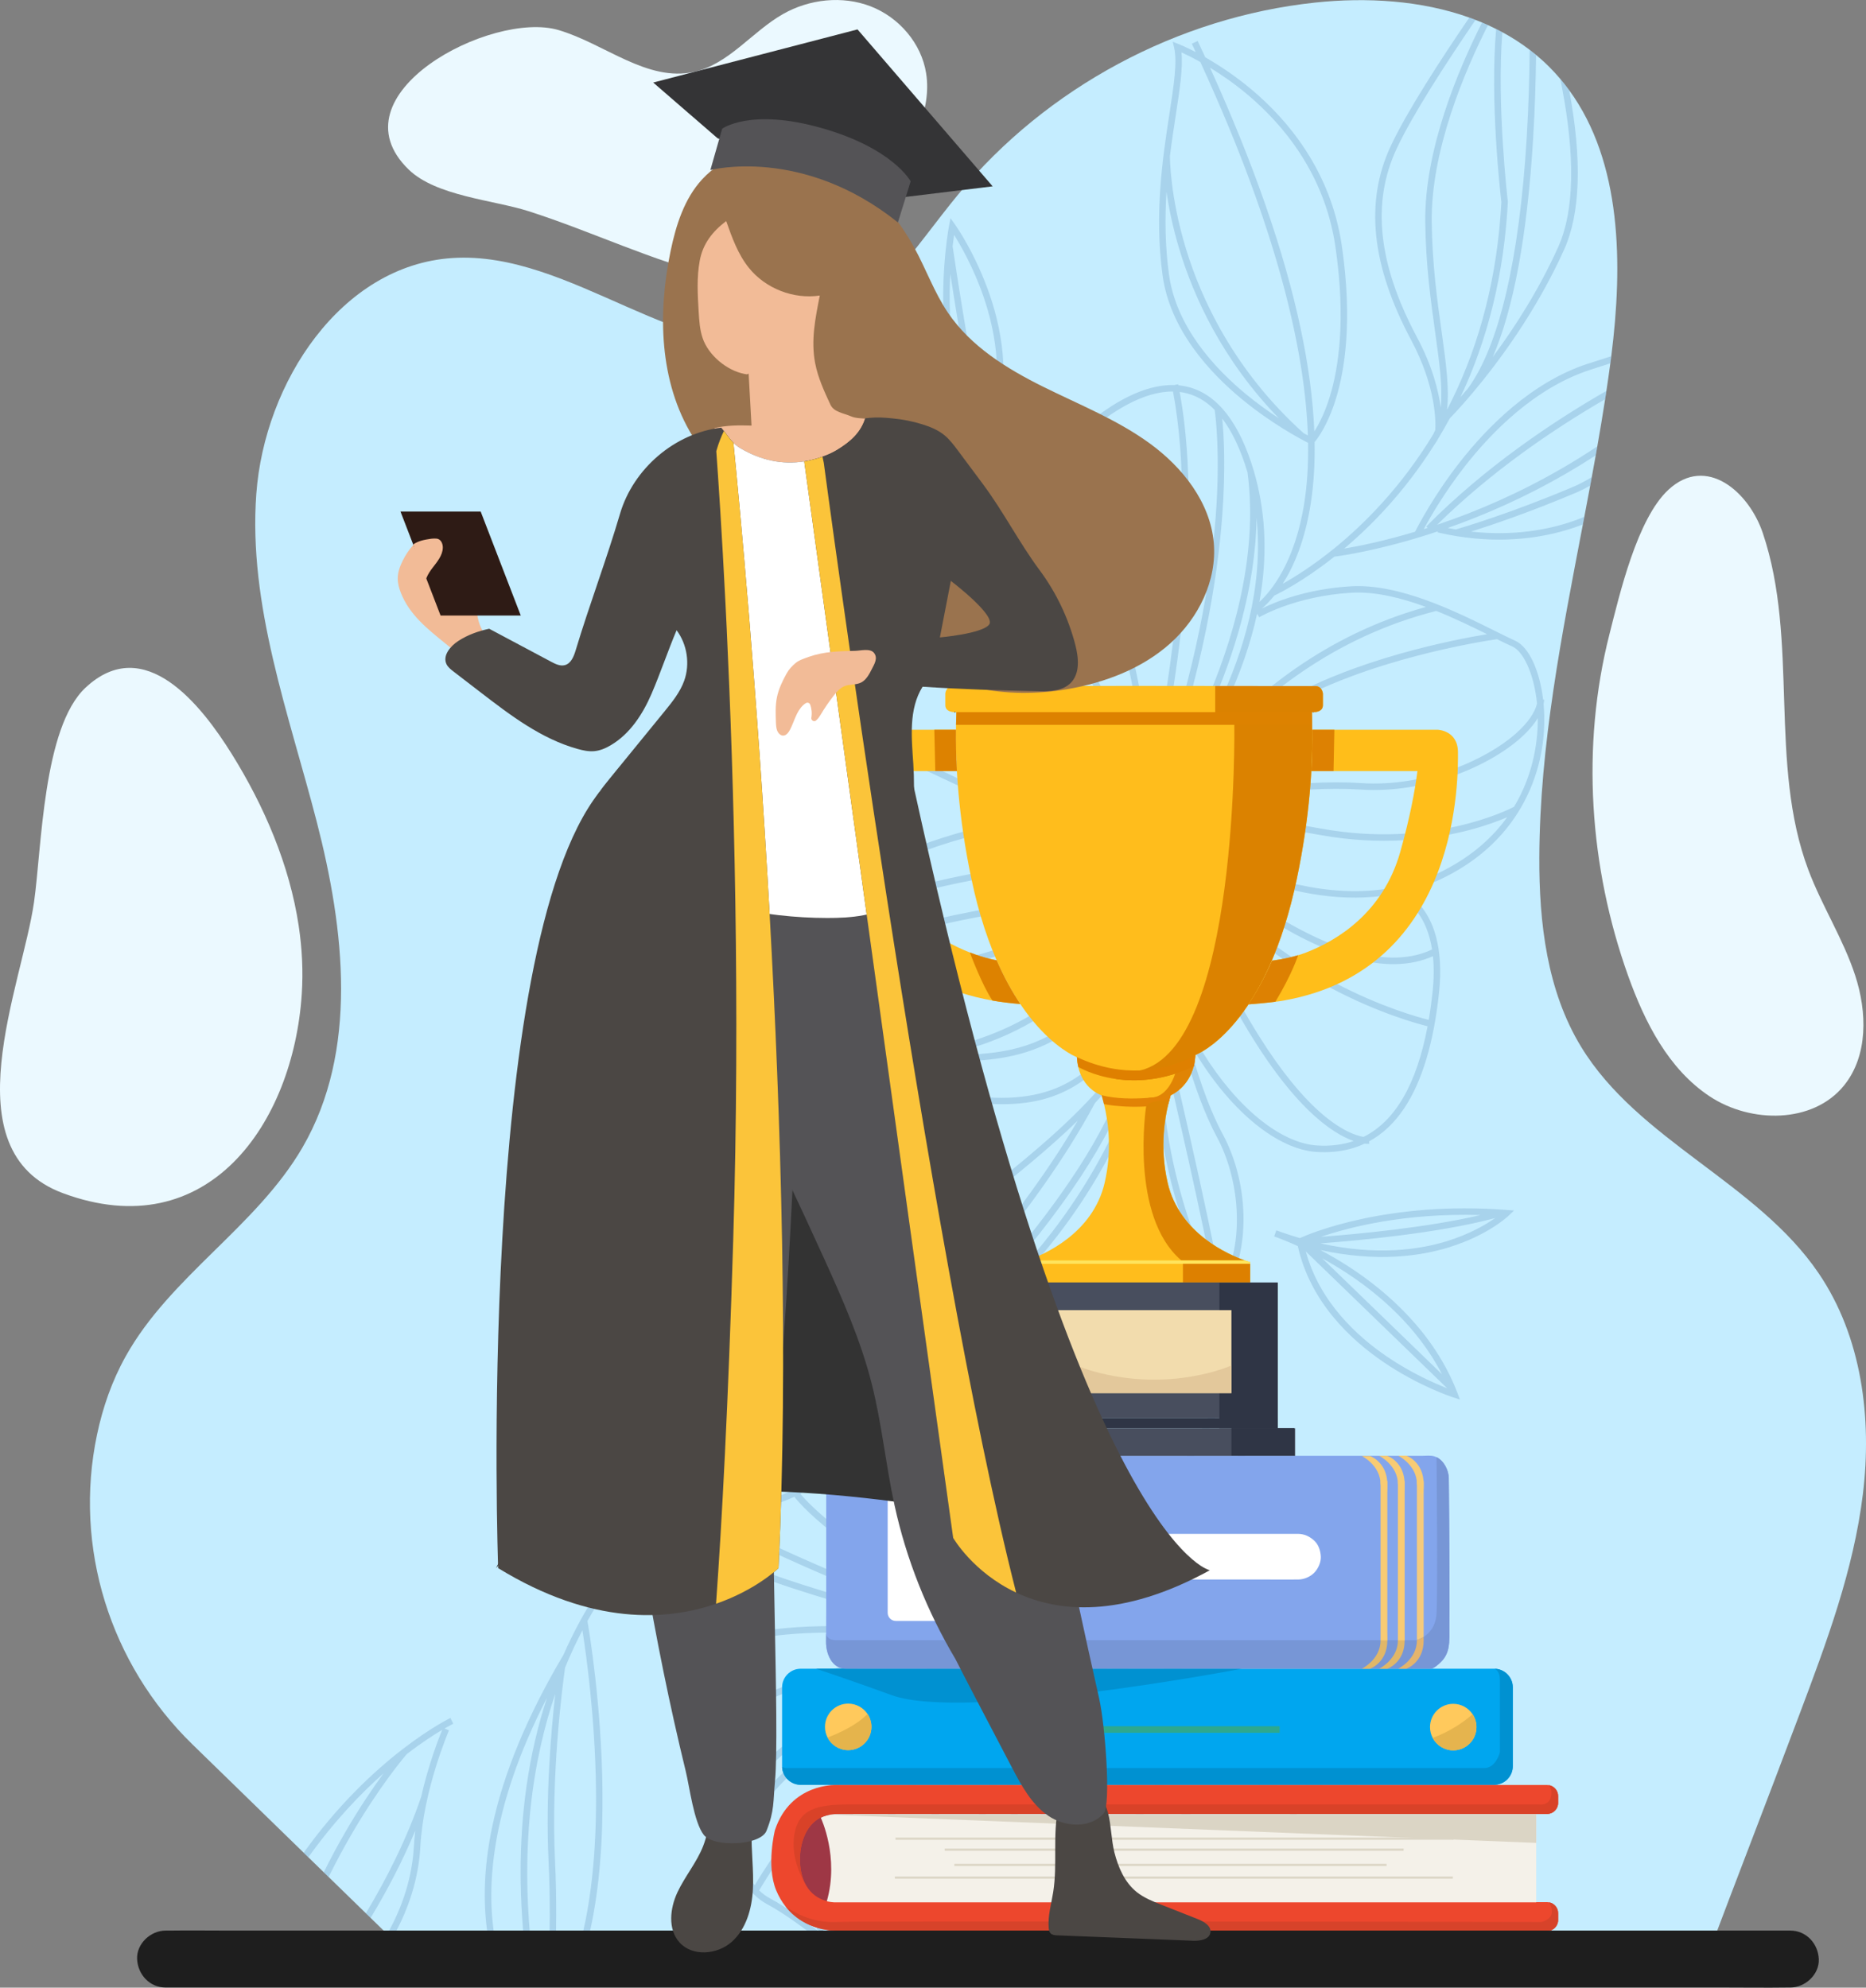 <svg width="523" height="557" viewBox="0 0 523 557" fill="none" xmlns="http://www.w3.org/2000/svg">
<rect x="0" y="0" width="523" height="557" fill="#808080" stroke="none"/>
<g clip-path="url(#clip0_275_1538)">
<path d="M522.128 418.685C519.535 440.008 511.908 460.349 504.341 480.453C494.133 507.572 487.838 523.595 477.63 550.716L334.039 550.516L329.901 550.51L313.53 550.486H311.031L300.441 550.467H297.878L287.682 550.448H285.391L280.409 550.44H278.385L261.085 550.413H259.239L242.053 550.387L238.772 550.381L162.845 550.275H160.906L155.538 550.263H153.728L149.429 550.255H147.598L140.36 550.242H138.466L116.977 550.21L109.871 543.292L108.527 541.985L103.882 537.461L102.551 536.165L92.108 525.996L90.743 524.67L86.43 520.473L85.118 519.194L53.941 488.841C30.846 466.355 20.547 433.608 27.19 402.053C28.8 394.406 31.357 387.03 35.225 380.088C47.712 357.674 71.89 343.737 84.778 321.554C100.488 294.509 96.59 260.51 88.76 230.222C80.93 199.935 69.555 169.612 71.837 138.412C74.116 107.209 95.559 74.361 126.751 72.31C160.269 70.109 191.299 103.139 223.257 95.358C224.175 95.137 225.095 94.878 226.017 94.587C226.559 94.414 227.095 94.231 227.623 94.037H227.625C245.553 87.489 256.342 69.262 268.629 54.411C293.364 24.52 330.051 4.817 368.62 0.721C383.017 -0.81 398.315 0.101 411.817 4.924C412.405 5.131 412.986 5.35 413.564 5.573C414.18 5.812 414.788 6.056 415.395 6.311C415.952 6.545 416.505 6.786 417.052 7.036C417.826 7.384 418.59 7.745 419.345 8.126C419.928 8.419 420.508 8.719 421.082 9.031C423.755 10.472 426.315 12.114 428.735 13.961C429.344 14.421 429.94 14.897 430.532 15.388C431.843 16.476 433.111 17.631 434.33 18.858C435.379 19.91 436.375 20.998 437.318 22.115C438.198 23.152 439.03 24.214 439.825 25.3C454.601 45.547 454.867 74.167 451.609 99.808C451.54 100.337 451.47 100.866 451.401 101.393C451.382 101.526 451.367 101.659 451.348 101.792C451.002 104.368 450.633 106.944 450.246 109.515C450.13 110.293 450.012 111.073 449.89 111.849C449.208 116.263 448.468 120.667 447.697 125.07C447.55 125.907 447.402 126.742 447.254 127.577C446.893 129.613 446.52 131.651 446.145 133.685C445.999 134.474 445.853 135.266 445.706 136.055C445.163 138.977 444.61 141.898 444.054 144.818C443.92 145.526 443.786 146.23 443.651 146.938C437.742 177.888 431.571 208.778 431.438 240.206C431.36 258.579 433.59 277.652 443.148 293.339C459.203 319.695 492.426 331.314 509.757 356.848C521.818 374.618 524.722 397.355 522.13 418.683L522.128 418.685Z" fill="#C5EDFF"/>
<path d="M444.988 101.939C429.11 107.157 416.737 119.821 409.15 129.524C402.022 138.648 397.665 146.945 396.623 149.008C387.632 151.702 380.58 153.091 376.738 153.737C384.192 147.467 393.692 137.882 402.075 124.552L402.081 124.558C402.52 123.936 402.91 123.293 403.259 122.636C404.309 120.898 405.339 119.098 406.343 117.237C406.839 116.733 409.291 114.206 412.787 110.053L412.794 110.061C412.827 110.021 412.855 109.975 412.885 109.935C419.731 101.785 430.491 87.481 438.376 69.978C442.967 59.786 443.448 44.782 439.821 25.302C439.026 24.214 438.192 23.154 437.314 22.117C440.69 38.584 442.252 56.962 436.726 69.232C431.237 81.418 424.346 92.026 418.385 100.051C424.249 86.484 428.049 65.984 429.701 38.854C430.21 30.475 430.444 22.441 430.528 15.39C429.938 14.897 429.34 14.421 428.731 13.963C428.667 21.318 428.439 29.845 427.895 38.761C425.823 72.742 420.132 96.969 411.431 108.851C410.68 109.747 409.975 110.563 409.331 111.301C417.092 94.903 421.569 76.524 422.62 56.624L422.614 56.47C422.567 56.081 419.445 29.501 421.078 9.033C420.504 8.719 419.926 8.419 419.341 8.128C417.543 28.346 420.538 54.379 420.805 56.608C419.717 77.023 414.995 95.811 406.774 112.454C406.379 113.257 405.974 114.045 405.569 114.825C406.269 108.809 405.263 101.615 404.05 92.921C402.82 84.129 401.429 74.167 401.277 62.259C401.022 42.199 410.507 19.948 417.048 7.036C416.501 6.786 415.95 6.543 415.391 6.311C408.766 19.41 399.207 41.913 399.467 62.284C399.621 74.306 401.02 84.329 402.254 93.17C403.425 101.549 404.394 108.493 403.803 114.223C403.18 109.488 401.476 102.616 397.112 94.433C386.224 74.024 384.378 56.749 391.468 41.622C395.941 32.081 405.394 17.521 413.562 5.573C412.982 5.35 412.401 5.131 411.815 4.924C403.664 16.866 394.301 31.32 389.83 40.853C382.481 56.534 384.34 74.338 395.513 95.287C402.531 108.44 402.417 118.238 402.279 120.479C402.092 120.918 401.889 121.347 401.668 121.765C392.649 136.67 382.103 147.031 374.265 153.433C368.087 158.479 362.753 161.783 359.507 163.604C362.569 158.813 365.778 151.536 367.407 140.874C368.211 135.616 368.555 129.937 368.454 123.879C369.311 122.863 372.15 119.134 374.444 111.695C376.885 103.775 379.152 89.913 376.081 68.861C372.993 47.693 360.71 33.449 350.947 25.226C346.119 21.16 341.477 18.154 337.818 16.067C337.116 14.547 336.407 13.017 335.683 11.478L334.044 12.252C334.419 13.042 334.782 13.826 335.147 14.608C332.299 13.124 330.467 12.395 330.296 12.329L328.699 11.704L329.085 13.377C330.001 17.366 329.011 23.812 327.756 31.972C325.947 43.734 323.472 59.839 325.846 77.166C327.931 92.409 339.074 104.437 348.054 111.843C356.418 118.742 364.514 123.025 366.624 124.092C366.736 130.53 366.321 136 365.616 140.602C363.027 157.575 356.258 165.665 352.989 168.678C353.162 167.721 353.323 166.766 353.464 165.817C355.23 153.966 354.545 142.625 351.439 132.058C351.432 132.005 351.428 131.949 351.42 131.896H351.394C351.154 131.093 350.905 130.289 350.637 129.489C346.381 116.799 340.036 109.631 331.775 108.173C331.275 108.086 330.773 108.025 330.271 107.977C330.25 107.878 330.233 107.776 330.212 107.675L329.075 107.909C311.72 107.426 293.033 130.203 291.487 132.128C290.826 132.636 287.551 135.391 286.106 141.059C285.175 144.727 285.19 148.758 286.144 153.123C283.428 152.08 277.653 150.081 270.521 148.842C261.45 147.265 248.449 146.721 238.052 153.064C232.322 156.561 229.57 162.752 230.091 170.969C231.188 188.257 246.153 209.908 257.182 214.847C259.503 215.886 261.862 217.003 264.362 218.184C271.963 221.782 280.58 225.854 290.52 228.728C263.727 232.769 246.334 241.104 236.274 247.59C231.188 250.87 226.834 254.426 223.384 258.043C221.74 258.577 220.79 258.893 220.736 258.912L221.246 260.432C217.391 265.035 215.041 269.666 214.549 273.906C214.093 277.843 216.861 282.559 222.55 287.544C224.141 288.936 225.926 290.322 227.865 291.674C227.068 291.218 226.24 290.79 225.378 290.396C218.638 287.327 211.66 287.266 204.647 290.215C196.31 293.719 191.647 301.509 191.166 312.735C191.037 315.772 191.225 318.654 191.52 321.111C188.973 315.799 186.372 311.316 183.5 308.664C179.255 304.741 173.845 303.525 168.645 305.331C163.391 307.151 154.032 313.66 150.362 336.755C148.324 349.588 149.681 359.241 154.399 365.449C156.532 368.254 158.941 369.778 160.798 370.6C153.185 373.054 148.412 377.015 146.961 382.16C146.106 385.192 146.419 388.556 147.822 392.087C147.809 392.135 147.801 392.169 147.798 392.19L147.87 392.205C149.362 395.898 152.048 399.771 155.854 403.645C167.204 415.192 179.145 414.364 182.458 413.862C182.479 413.928 182.498 413.997 182.519 414.063C183.508 417.041 186.11 419.341 190.269 420.934C185.656 424.408 173.241 434.885 162.803 453.844C161.032 457.061 159.402 460.375 157.905 463.775C147.845 480.714 141.144 496.853 137.989 511.748C135.455 523.709 135.187 534.904 137.194 545.02C137.561 546.865 137.989 548.604 138.459 550.24H140.352C139.821 548.465 139.341 546.559 138.941 544.521C136.202 530.558 136.814 507.758 153.299 475.801C150.736 483.615 148.828 491.824 147.598 500.371C145.357 515.924 145.359 532.638 147.59 550.254H149.421C145.363 518.245 149.299 493.257 155.631 474.669C154.453 485.122 152.89 503.394 153.742 521.314C154.285 532.762 154.109 542.651 153.721 550.263H155.53C155.92 542.611 156.097 532.693 155.549 521.228C154.418 497.405 157.581 472.955 158.372 467.331C159.935 463.516 161.579 460.025 163.24 456.852C164.269 463.37 166.803 481.315 167.042 501.312C167.225 516.609 166.059 535.222 160.898 550.273H162.837C163.908 547.088 164.837 543.654 165.624 539.976C167.945 529.099 169.032 516.076 168.854 501.269C168.569 477.744 165.13 457.046 164.649 454.249C175.832 434.151 189.163 423.913 192.37 421.637C193.056 421.839 193.769 422.027 194.523 422.199C197.692 422.914 200.96 423.277 204.214 423.302C203.233 426.025 199.31 437.292 196.513 450.686C192.189 471.378 192.463 487.02 197.321 497.184C200.078 502.951 204.345 506.879 210 508.877C208.094 512.536 207.312 515.707 207.08 518.237C206.478 524.847 209.436 530.591 214.996 533.606C220.111 536.376 224.837 539.987 229.842 543.804C232.758 546.032 235.704 548.279 238.766 550.383L242.047 550.389C241.41 549.976 240.777 549.557 240.15 549.129C243.538 542.974 268.131 498.466 283.118 476.016C283.42 476.985 283.658 477.884 283.833 478.63C283.532 479.741 283.27 480.856 283.044 481.975H283.03C282.977 482.19 277.577 503.925 266.35 526.86C261.176 537.427 259.494 545.119 259.235 550.415H261.081C261.336 545.379 262.938 537.946 267.977 527.659C274.623 514.084 279.24 500.93 281.934 492.332C281.831 497.496 282.348 502.764 283.336 508.194H283.323C285.885 527.739 282.743 540.476 279.658 547.718C279.242 548.695 278.814 549.605 278.383 550.442H280.407C280.694 549.852 280.981 549.226 281.263 548.57C283.789 542.697 286.351 533.334 286.051 519.853C287.667 525.692 289.661 531.728 291.871 538.018C291.535 539.202 289.946 544.301 286.389 549.16C286.062 549.603 285.73 550.035 285.391 550.45H287.682C287.75 550.364 287.817 550.275 287.883 550.183C290.442 546.679 292.008 543.127 292.862 540.809C293.137 541.58 293.417 542.356 293.696 543.138C294.746 546.051 296.141 548.498 297.88 550.469H300.442C298.281 548.501 296.599 545.847 295.401 542.525C286.456 517.663 280.067 496.851 286.129 477.238C287.074 475.71 288.056 474.376 289.058 473.221C288.149 504.769 295.34 525.252 301.71 537.035C304.98 543.077 308.32 547.466 311.034 550.49H313.534C310.711 547.55 306.907 542.86 303.239 536.049C296.873 524.227 289.67 503.479 290.934 471.269C291.835 470.426 292.74 469.705 293.635 469.095C300.095 495.384 309.612 515.566 316.697 528.174C323.38 540.069 329.138 547.516 331.128 549.966C330.722 550.155 330.313 550.339 329.904 550.516L334.042 550.522C344.376 545.372 353.736 537.961 358.307 532.596C364.725 525.062 365.031 516.999 364.154 511.561C363.58 508 362.459 505.11 361.647 503.354C366.074 504.383 370.083 504.417 373.704 503.449C375.978 502.842 378.097 501.843 380.08 500.452C391.651 492.317 396.793 481.21 395.8 466.49C394.911 453.284 389.115 439.04 383.561 426.852C381.205 421.676 377.462 418.449 372.437 417.252C360.375 414.387 343.8 423.875 334.622 430.083C338.572 425.502 342.081 420.764 344.661 416.097C353.873 399.433 359.294 386.318 355.819 376.48C354.002 371.334 349.894 367.519 343.258 364.818C343.098 364.753 342.935 364.69 342.769 364.626L342.745 364.359C342.72 364.091 342.69 363.796 342.652 363.482C346.436 357.622 348.463 350.256 348.525 342.012C348.59 333.515 346.526 324.938 342.714 317.861C338.243 309.558 334.942 298.708 333.05 291.539C333.85 292.991 334.683 294.423 335.556 295.833C345.423 311.813 358.262 322.153 369.059 322.815C372.395 323.021 375.51 322.735 378.396 321.967C379.806 321.59 381.156 321.091 382.454 320.486C383.268 320.58 383.726 320.528 383.792 320.521L383.711 319.857C387.552 317.781 390.877 314.638 393.658 310.437C398.583 303.004 401.834 292.171 403.324 278.24C404.742 264.964 401.37 257.712 398.289 253.966C396.642 251.964 394.915 250.722 393.548 249.963C393.996 249.856 394.445 249.744 394.894 249.626C398.349 248.703 401.805 247.417 405.214 245.69C415.066 240.699 422.468 233.62 427.209 224.646C432.077 215.431 432.949 206.48 432.822 200.592C432.797 199.479 432.734 198.379 432.636 197.302C432.717 196.887 432.771 196.474 432.79 196.071L432.505 196.056C431.537 187.907 428.515 181.298 424.728 179.584C423.086 178.84 421.132 177.866 418.871 176.741C408.276 171.469 392.265 163.501 378.658 164.302C366.006 165.046 357.169 168.792 353.665 170.539C354.568 169.77 355.796 168.593 357.161 166.901C358.518 166.26 365.23 162.934 373.993 155.996C375.351 155.823 381.935 154.906 391.622 152.322C395.059 151.405 398.889 150.275 403.012 148.897L402.94 149.2C417.347 152.541 429.13 151.207 437.34 149.017C438.732 148.648 440.021 148.252 441.203 147.851C442.034 147.569 442.853 147.269 443.657 146.949C443.792 146.241 443.925 145.537 444.06 144.83C442.944 145.298 441.794 145.733 440.617 146.133C434.187 148.321 424.487 150.322 412.289 148.97C417.805 147.236 428.604 143.616 441.688 138.079C443.005 137.524 444.349 136.847 445.712 136.067C445.858 135.277 446.005 134.486 446.151 133.696C444.387 134.784 442.655 135.703 440.982 136.411C423.241 143.918 409.751 147.874 408.021 148.372C407.278 148.247 406.525 148.106 405.767 147.956C408.065 147.151 410.441 146.268 412.884 145.302C425.055 140.498 436.608 134.545 447.261 127.591C447.409 126.756 447.56 125.92 447.704 125.083C434.881 133.633 422.462 139.567 412.275 143.595C408.981 144.898 405.81 146.045 402.792 147.061C417.921 132.161 435.164 120.412 449.898 111.862C450.019 111.086 450.137 110.308 450.253 109.528C435.574 117.956 416.326 130.757 399.758 147.529L400.159 147.929C399.79 148.045 399.423 148.163 399.062 148.275C400.821 144.986 404.771 138.091 410.608 130.623C418.035 121.13 430.126 108.75 445.562 103.676C447.567 103.015 449.498 102.393 451.356 101.807C451.375 101.674 451.39 101.541 451.409 101.408C451.477 100.881 451.548 100.352 451.616 99.823C449.506 100.485 447.299 101.195 444.997 101.952L444.988 101.939ZM349.174 110.42C340.456 103.223 329.646 91.572 327.64 76.92C326.523 68.749 326.479 60.979 326.945 53.751C327.585 58.167 328.703 63.813 330.667 70.25C334.516 82.875 342.41 100.708 358.423 117.205C355.61 115.367 352.415 113.095 349.174 110.42ZM365.356 121.373C345.754 103.725 336.612 83.547 332.398 69.721C327.901 54.968 327.905 44.172 327.906 43.728C328.408 39.668 328.996 35.829 329.549 32.248C330.672 24.922 331.592 18.946 331.128 14.667C332.318 15.211 334.164 16.107 336.43 17.378C358.798 66.064 365.816 99.621 366.572 122.026C366.224 121.843 365.816 121.624 365.356 121.371V121.373ZM364.54 92.047C359.988 70.625 351.451 46.074 339.146 18.972C342.334 20.915 346.043 23.46 349.829 26.655C359.33 34.67 371.288 48.545 374.29 69.125C377.297 89.738 375.119 103.274 372.764 111C371.288 115.831 369.568 119.044 368.371 120.907C368.017 112.047 366.742 102.403 364.54 92.049V92.047ZM352.181 145.166C354.22 164.799 348.157 183.37 341.927 196.585C337.369 206.259 332.199 214.267 328.365 219.634C331.531 214.309 335.605 206.868 339.466 198.073C345.44 184.456 351.88 165.221 352.181 145.165V145.166ZM342.532 144.961C343.583 131.187 343.013 121.79 342.56 117.294C345.028 120.53 347.153 124.792 348.923 130.068C349.183 130.844 349.428 131.62 349.658 132.395C352.825 156.496 344.978 180.984 337.821 197.308C333.51 207.134 328.931 215.256 325.677 220.58C325.671 220.572 325.663 220.566 325.656 220.561C337.266 187.837 341.26 161.631 342.53 144.959L342.532 144.961ZM331.465 109.962C334.788 110.546 337.783 112.184 340.443 114.853C340.709 116.674 342.072 127.303 340.722 144.91C339.445 161.578 335.417 187.862 323.685 220.7C325.194 213.873 327.908 200.573 330.035 184.635C332.815 163.806 335.115 134.194 330.632 109.836C330.912 109.87 331.187 109.91 331.463 109.962H331.465ZM292.649 133.525L292.753 133.451L292.835 133.352C293.035 133.099 312 109.52 328.768 109.718C335.955 147.933 326.239 200.12 322.308 218.481C320.561 185.598 312.414 165.105 305.645 153.502C299.142 142.353 292.829 137.221 290.626 135.65C291.704 134.219 292.632 133.54 292.647 133.527L292.649 133.525ZM331.26 341.709C334.769 352.461 338.565 360.195 340.209 363.334C336.105 359.827 320.09 345.094 320.584 329.118C320.852 320.5 322.107 312.351 323.437 303.721C323.557 302.934 323.679 302.148 323.799 301.354C324.508 317.581 328.015 331.757 331.26 341.708V341.709ZM325.525 292.047C328.961 306.68 337.498 343.456 340.182 359.23C338.283 355.275 335.548 349.019 332.965 341.099C329.159 329.425 324.99 311.872 325.525 292.045V292.047ZM236.037 301.046C238.061 303.52 239.386 305.837 239.869 307.307L241.258 306.847C235.149 314.044 226.846 328.451 219.007 357.208C218.638 357.2 218.246 357.187 217.841 357.16C218.341 338.869 222.873 325.06 226.827 316.369C230.606 308.072 234.512 302.903 236.037 301.046ZM231.22 293.893C235.814 296.767 241.061 299.454 246.596 301.754C245.197 302.766 243.479 304.284 241.523 306.545C240.568 303.9 237.052 298.282 231.22 293.893ZM240.72 310.466C244.064 305.972 246.845 303.706 248.64 302.578C250.413 303.274 252.211 303.93 254.021 304.539C249.637 308.917 233.117 326.753 221.594 357.133C221.388 357.149 221.155 357.166 220.892 357.179C228.074 331.04 235.567 317.389 240.72 310.466ZM257.043 372.106C256.927 370.251 256.939 368.121 257.199 365.799C258.02 358.501 261.556 347.773 273.735 338.081L275.185 336.93C283.967 329.95 293.62 322.271 302.056 314.05C286.178 341.316 262.889 366.072 257.043 372.105V372.106ZM306.881 309.128C308.031 307.897 309.154 306.655 310.228 305.403C312.416 302.854 314.365 300.337 316.079 297.848C308.352 330.766 262.687 375.345 259.513 378.41C259.047 378.526 258.583 378.642 258.114 378.746C257.88 377.917 257.52 376.431 257.27 374.466C260.621 371.068 289.837 341.028 306.883 309.126L306.881 309.128ZM228.532 365.604L228.27 365.697C227.975 365.451 227.602 365.13 227.192 364.74C236.149 355.541 260.248 330.81 268.35 322.68C269.374 326.915 269.631 331.571 268.337 336.318C263.782 353.051 228.887 365.48 228.534 365.604H228.532ZM238.339 395.883C238.13 397.515 237.763 399.172 237.208 400.839C235.484 406.01 232.514 410.144 228.773 413.318C229.61 410.519 230.777 405.871 231.414 400.051C232.345 391.526 232.229 378.87 226.589 366.351C226.85 366.309 227.12 366.273 227.412 366.252L228.167 367.07C228.294 367.211 239.304 379.372 238.517 393.902C238.198 394.035 237.882 394.178 237.567 394.336L238.337 395.881L238.339 395.883ZM228.699 360.596C249.615 328.346 261.434 316.01 264.539 313.011C265.763 315.268 266.932 317.857 267.795 320.667C261.155 327.299 239.483 349.523 228.697 360.596H228.699ZM225.247 362.605C224.35 361.46 223.504 360.088 222.989 358.556C235.157 325.987 253.162 307.857 255.96 305.173C257.408 305.629 258.845 306.05 260.265 306.436C261.223 307.688 262.413 309.368 263.609 311.381C260.839 313.959 248.453 326.415 225.245 362.605H225.247ZM222.257 369.808L223.789 368.235C223.827 368.197 224.23 367.782 224.926 367.068C234.928 389.227 227.308 412.248 226.236 415.247C223.403 417.172 220.248 418.637 216.923 419.661C218.052 416.704 220.297 410.34 221.963 402.585C223.901 393.562 225.392 380.921 222.255 369.827C222.255 369.821 222.257 369.816 222.257 369.812V369.808ZM233.974 410.595C237.111 415.359 250.687 434.622 276.461 453.273C239.65 435.21 227.066 421.915 224.301 418.595C228.169 416.51 231.414 413.82 233.974 410.595ZM235.126 409.046C236.723 406.733 238 404.183 238.924 401.411C239.593 399.399 240.023 397.319 240.228 395.196C240.95 394.954 241.68 394.775 242.416 394.655C242.992 399.399 245.716 417.564 254.468 427.903C258.338 432.472 263.888 438.053 269.2 443.142C272.045 446.359 275.503 449.632 279.679 452.898C280.462 453.608 281.183 454.257 281.819 454.827C252.16 434.556 237.405 412.608 235.126 409.044V409.046ZM256.559 416.405C257.053 421.268 258.619 427.339 262.497 433.968C260.026 431.432 257.735 428.958 255.848 426.731C247.547 416.927 244.805 399.087 244.222 394.467C249.508 394.227 254.817 396.604 258.855 399.083C257.946 401.223 255.665 407.625 256.557 416.405H256.559ZM270.576 441.955C263.465 433.926 259.303 425.248 258.37 416.329C257.536 408.342 259.514 402.313 260.41 400.08C263.018 401.828 264.894 403.459 265.571 404.069C265.552 422.543 272.682 438.33 278.691 448.347C279.267 449.306 279.841 450.229 280.415 451.119C277.658 448.612 274.176 445.398 270.576 441.953V441.955ZM240.348 393.259C240.508 387.892 239.232 382.253 236.531 376.608C234.297 371.939 231.697 368.48 230.368 366.861C234.894 365.162 250.381 358.958 260.773 349.908C257.283 355.75 255.869 361.308 255.39 365.689C254.473 374.015 256.555 379.878 256.644 380.122L256.916 380.86L256.95 380.854L253.589 384.054L260.326 380.069C260.465 380.031 260.602 380 260.739 379.962C270.821 377.274 280.232 372.015 288.748 364.304C296.222 357.539 303.028 348.882 308.976 338.572C314.087 329.72 317.685 321.131 320.001 314.781C319.392 319.493 318.927 324.195 318.776 329.059C318.311 344.105 331.155 357.599 337.112 363.029C325.922 360.815 309.854 362.173 295.719 367.647L295.458 367.405C295.424 367.443 295.272 367.611 295.029 367.919C290.757 369.62 286.674 371.701 282.971 374.176C281.198 375.362 279.554 376.614 278.042 377.928C278.041 377.928 278.037 377.934 278.035 377.936C270.456 384.515 266.223 392.622 265.643 401.716C261.735 398.417 250.731 390.281 240.35 393.253L240.348 393.259ZM265.582 376.522C270.81 372.727 279.413 365.813 288.551 355.674C297.169 346.106 304.581 335.574 310.582 324.368C315.921 314.391 320.139 303.854 323.194 292.915C322.719 296.482 322.183 299.986 321.649 303.445C321.62 303.632 321.594 303.812 321.563 303.999C321.356 304.804 317.176 320.76 307.386 337.708C299.271 351.759 285.709 369.06 265.582 376.522ZM287.207 354.46C279.962 362.5 273.077 368.473 267.983 372.451C273.17 367.059 280.481 359.137 287.899 350.025C306.375 327.332 316.724 308.422 318.666 293.811C321.162 289.597 322.977 285.461 324.103 281.374C317.197 315.53 300.309 339.917 287.205 354.46H287.207ZM274.058 335.513L272.608 336.664C271.285 337.716 270.066 338.783 268.931 339.854C269.411 338.856 269.798 337.834 270.08 336.797C273.423 324.518 267.331 313.165 263.082 307.151C274.077 309.779 284.131 310.156 291.985 308.164C292.126 308.126 292.267 308.089 292.407 308.051C304.121 304.927 313.253 296.003 318.837 282.213C321.318 276.085 322.588 270.316 323.221 266.509C323.314 266.884 323.413 267.259 323.51 267.636C326.31 293.969 297.34 317.001 274.058 335.511V335.513ZM322.002 261.806C321.997 261.899 321.28 271.374 317.138 281.577C311.703 294.973 303.233 303.287 291.959 306.297C291.818 306.335 291.679 306.37 291.539 306.406C282.662 308.658 271.91 307.663 261.372 304.868C260.351 303.586 259.634 302.821 259.507 302.688L258.195 303.938C258.195 303.938 258.216 303.959 258.241 303.986C255.734 303.234 253.249 302.388 250.82 301.465L250.464 299.739C250.331 299.766 249.63 299.927 248.484 300.548C246.353 299.69 244.273 298.775 242.266 297.818C244.608 297.852 247.78 297.804 251.519 297.511C253.065 297.517 254.559 297.523 255.998 297.53C268.137 297.589 277.303 297.635 285.69 295.398C290.866 294.014 295.749 291.764 300.851 288.105C312.549 279.722 318.246 261.662 320.693 250.998C320.968 254.582 321.468 258.199 322.181 261.818L322.002 261.804V261.806ZM264.196 295.732C267.793 294.99 271.564 293.999 275.387 292.681C286.733 288.767 296.295 282.774 303.798 274.875C311.084 267.206 316.427 257.716 319.754 246.58C317.961 255.718 312.481 277.55 299.798 286.636C288.79 294.524 279.181 295.637 264.196 295.734V295.732ZM287.83 141.641C288.277 139.83 288.934 138.348 289.623 137.164C291.708 138.683 297.897 143.76 304.166 154.559C311.245 166.755 319.868 188.931 320.763 225.344C320.561 225.557 320.362 225.764 320.162 225.96C320.141 225.928 320.117 225.894 320.096 225.859C317.902 209.998 311.173 194.815 295.316 169.54C293.196 166.163 291.592 163.066 290.391 160.235C289.524 157.584 288.666 154.862 287.815 152.058C286.946 147.628 287.207 144.177 287.83 141.641ZM317.596 221.854C311.893 212.422 302.923 195.613 294.061 170.954C308.141 193.442 314.872 207.804 317.596 221.854ZM286.69 155.288C287.216 157.154 287.904 159.076 288.754 161.057C300.038 195.535 312.283 217.03 318.354 226.493C318.396 226.793 318.436 227.094 318.474 227.395C292.398 205.044 279.903 185.598 273.969 172.911C268.452 161.117 267.496 152.969 267.333 150.216C276.965 151.5 284.834 154.533 286.69 155.288ZM265.502 149.995C265.605 152.617 266.419 160.996 272.254 173.526C277.894 185.638 289.408 203.809 312.703 224.744C306.01 220.273 296.956 213.898 287.596 206.333C270.756 192.726 249.487 172.421 243.121 152.52C250.261 149.537 258.283 149.223 265.502 149.995ZM231.898 170.857C231.418 163.245 233.805 157.782 238.996 154.613C239.804 154.12 240.627 153.677 241.464 153.268C246.739 169.557 261.872 187.883 286.479 207.76C298.148 217.188 309.34 224.777 316.125 229.162C315.872 229.316 315.623 229.463 315.382 229.598C282.076 223.434 261.965 210.882 250.706 201.003C238.221 190.051 233.854 180.162 233.345 178.937C232.558 176.108 232.062 173.383 231.9 170.857H231.898ZM265.135 216.548C262.628 215.363 260.262 214.24 257.923 213.196C252.736 210.873 246.526 204.583 241.312 196.374C239.789 193.98 238.432 191.535 237.248 189.094C240.017 192.896 243.98 197.513 249.512 202.367C257.473 209.351 267.044 215.355 277.961 220.216C287.748 224.571 298.65 228.005 310.491 230.481C305.328 230.151 300.488 229.383 295.918 228.314L295.878 227.998C295.599 228.032 295.325 228.07 295.048 228.106C283.737 225.348 274.07 220.776 265.135 216.55V216.548ZM237.257 249.116C247.685 242.392 266.147 233.648 295.048 229.933C300.604 231.264 306.559 232.174 312.958 232.408C313.475 232.771 313.969 233.222 314.441 233.742C305.235 236.972 289.689 241.959 275.455 244.318C259.357 246.987 237.801 253.471 227.19 256.829C230.066 254.175 233.448 251.572 237.257 249.116ZM224.356 259.635C232.919 256.865 257.785 249.084 275.754 246.106C281.456 245.161 287.366 243.798 292.999 242.294C301.838 239.936 309.998 237.231 315.612 235.25C315.925 235.711 316.222 236.2 316.509 236.713C316.376 236.848 316.243 236.985 316.106 237.121C310.084 243.077 298.734 250.891 278.858 254.287C246.263 259.856 223.287 269.416 216.663 272.39C217.621 268.347 220.297 263.967 224.358 259.637L224.356 259.635ZM223.744 286.183C218.809 281.861 216.197 277.746 216.324 274.53C220.932 272.396 244.579 261.979 279.16 256.072C299.473 252.602 311.139 244.573 317.372 238.41C317.533 238.759 317.691 239.112 317.845 239.474C316.199 241.713 313.127 245.467 308.455 249.588C301.583 255.648 289.733 263.754 272.33 268.026C238.28 276.355 228.791 289.172 228.403 289.711L229.874 290.767C229.967 290.641 239.468 277.94 272.762 269.785C290.571 265.43 302.687 257.105 309.715 250.893C313.922 247.174 316.834 243.793 318.626 241.46C318.752 241.807 318.873 242.155 318.989 242.503C312.962 266.608 298.144 282.894 274.855 290.947C266.32 293.898 258.03 295.183 251.487 295.704C247.448 295.692 243.04 295.71 238.257 295.816C232.463 292.761 227.439 289.422 223.744 286.183ZM224.631 292.051C228.781 293.938 232.244 296.813 234.833 299.657C233.383 301.377 229.271 306.661 225.219 315.536C221.28 324.166 216.777 337.745 216.075 355.667C213.707 342.645 210.532 315.905 217.771 290.063C220.083 290.363 222.371 291.022 224.631 292.051ZM207.674 291.033C210.443 290.15 213.201 289.775 215.935 289.903C210.747 308.651 211.002 327.65 212.156 340.385C212.717 346.586 213.538 351.934 214.281 355.988C201.332 332.164 199.967 316.052 201.231 306.546C202.528 296.83 206.744 291.996 207.675 291.031L207.674 291.033ZM192.98 312.773C193.423 302.646 197.243 295.786 204.33 292.353C202.598 294.958 200.386 299.423 199.462 306.116C198.125 315.825 199.428 332.191 212.348 356.209C210.797 355.748 209.208 355.09 207.689 354.154C203.53 348.579 199.886 340.13 196.339 331.906C195.776 330.6 195.217 329.309 194.662 328.032C194.48 327.37 192.643 320.471 192.98 312.775V312.773ZM169.24 307.045C173.79 305.466 178.539 306.543 182.274 309.996C186.674 314.065 190.562 323.078 194.675 332.623C199.152 343.001 203.779 353.734 209.567 358.983L209.761 358.768C209.793 358.927 209.814 359.082 209.827 359.238C186.804 343.848 175.045 332.263 169.164 325.047C163.307 317.861 162.052 313.586 161.801 312.395C164.022 309.811 166.519 307.991 169.241 307.047L169.24 307.045ZM160.402 314.164C162.134 319.381 170.203 334.759 207.679 359.983C193.75 354.135 166.415 341.74 153.662 329.687C155.293 323.323 157.585 318.07 160.4 314.164H160.402ZM152.153 337.041C152.447 335.189 152.793 333.412 153.177 331.706C165.693 343.079 189.771 354.342 204.096 360.461C169.464 353.804 154.181 347.107 151.301 345.747C151.381 343.03 151.662 340.125 152.151 337.042L152.153 337.041ZM155.806 364.304C152.86 360.402 151.339 354.77 151.28 347.739C155.759 349.778 171.857 356.31 206.558 362.771C205.288 363.119 203.583 363.32 201.344 363.319L201.15 362.036C200.988 362.061 184.747 364.538 163.949 369.709C163.14 369.567 159.077 368.644 155.806 364.304ZM148.706 382.65C150.149 377.531 155.517 373.667 164.21 371.511C185.006 366.332 201.258 363.851 201.422 363.825L201.38 363.539C204.246 363.969 209.481 364.972 214.201 367.044C165.335 373.265 152.339 384.89 148.953 389.861C148.18 387.287 148.085 384.857 148.706 382.648V382.65ZM157.148 402.374C153.69 398.856 151.212 395.371 149.773 392.076C150.368 390.812 152.529 387.38 159.625 383.379C167.839 378.748 184.468 372.432 217.106 368.513C217.153 368.539 217.201 368.568 217.248 368.594L217.376 369.062C217.237 369.249 217.102 369.431 216.969 369.618L215.6 369.806C215.433 369.831 213.677 370.082 210.882 370.756L210.633 370.556C210.626 370.567 210.532 370.681 210.373 370.879C206.417 371.861 200.606 373.644 194.265 376.714C184.006 381.68 170.513 391.081 163.862 407.768C161.647 406.404 159.378 404.642 157.146 402.37L157.148 402.374ZM165.449 408.685C171.853 392.386 185.038 383.198 195.052 378.345C200.034 375.934 204.731 374.329 208.396 373.292C192.046 382.002 184.11 391.512 180.28 398.308C176.625 404.79 175.969 409.904 175.868 412.049C172.925 411.685 169.297 410.764 165.447 408.685H165.449ZM182.116 412.069C181.24 412.189 179.689 412.324 177.678 412.21C177.765 410.331 178.36 405.348 181.934 399.066C185.334 393.084 192.069 384.911 205.326 377.089C201.127 382.23 195.133 389.507 189.959 395.557C184.352 402.115 181.723 407.654 182.116 412.068V412.069ZM194.928 420.431C193.938 420.205 193.018 419.952 192.16 419.676L192.121 419.615C192.121 419.615 192.096 419.63 192.069 419.649C187.766 418.249 185.135 416.185 184.241 413.495C182.899 409.448 185.289 403.809 191.335 396.739C197.873 389.096 205.71 379.502 209.603 374.707C211.416 373.75 213.338 372.801 215.37 371.869C206.693 384.401 202.374 396.101 200.237 404.252C198.059 412.562 197.705 418.595 197.662 420.951C196.74 420.808 195.829 420.635 194.928 420.433V420.431ZM199.469 421.196C199.504 419.117 199.806 413.002 202.009 404.631C204.201 396.301 208.719 384.19 217.984 371.3L218.052 371.555L218.045 371.214C218.246 370.933 218.453 370.651 218.661 370.369L219.389 370.04C219.647 370.242 219.896 370.447 220.138 370.66L217.752 374.439L220.786 371.323C225.886 391.265 216.245 416.529 214.745 420.258C209.766 421.483 204.509 421.773 199.469 421.196ZM204.193 429.023C209.991 431.919 241.433 447.32 274.978 457.965C213.213 442.457 203.737 436.091 202.397 434.868C203.045 432.653 203.659 430.684 204.193 429.025V429.023ZM201.857 436.738C204.028 438.289 208.388 440.132 212.179 441.58C221.672 445.204 241.329 451.547 281.339 461.412C281.002 461.774 280.652 462.12 280.303 462.451C252.848 454.909 231.438 455.002 218.172 456.456C206.82 457.7 199.5 460.063 196.521 461.178C197.812 452.206 199.935 443.522 201.857 436.738ZM196.24 463.233C198.165 462.459 205.86 459.62 218.469 458.248C230.26 456.964 248.575 456.776 271.914 462.194C253.188 461.652 235.474 466.555 222.894 471.328C209.443 476.433 199.399 482.262 195.759 484.494C194.968 477.865 195.306 470.499 196.24 463.233ZM198.96 496.402C197.548 493.445 196.601 490.082 196.031 486.459C198.84 484.699 209.251 478.442 223.58 473.006C237.365 467.78 257.397 462.39 278.042 464.393C277.379 464.915 276.761 465.358 276.256 465.71C269.201 465.668 262.056 466.753 254.903 468.973C245.992 471.737 237.048 476.252 228.319 482.386C215.562 491.353 206.963 501.252 204.748 503.923C202.37 501.997 200.435 499.486 198.96 496.404V496.402ZM206.212 504.99C208.47 502.275 216.912 492.61 229.401 483.836C239.951 476.429 255.169 468.49 272.745 467.605C252.036 474.92 235.772 483.286 224.339 492.515C217.663 497.901 213.481 502.893 210.896 507.267C209.2 506.697 207.639 505.936 206.212 504.988V504.99ZM208.888 518.401C209.592 510.682 215.48 501.994 225.473 493.929C236.164 485.297 251.175 477.422 270.182 470.453C252.58 479.814 238.715 493.17 229.579 503.653C219.815 514.855 213.602 524.817 211.519 528.334C209.476 525.659 208.537 522.239 208.886 518.399L208.888 518.401ZM238.656 548.09C236.027 546.239 233.474 544.295 230.944 542.362C225.882 538.5 221.1 534.849 215.863 532.01C214.697 531.38 213.671 530.619 212.781 529.757C214.465 526.873 220.75 516.535 230.973 504.809C241.321 492.939 257.806 477.338 278.917 468.263C279.384 468.703 279.818 469.209 280.215 469.766C259.437 487.039 230.172 538.211 228.823 540.579L230.395 541.475C230.724 540.899 260.636 488.592 281.181 471.319C281.629 472.141 282.023 473.01 282.365 473.876C267.466 495.894 242.583 540.941 238.652 548.09H238.656ZM283.477 458.653C246.704 447.993 210.207 430.012 204.763 427.282C205.577 424.839 206.109 423.395 206.141 423.315L206.048 423.277C209.479 423.171 212.869 422.688 216.083 421.831C217.689 421.402 219.252 420.882 220.754 420.268C221.396 420.007 222.021 419.725 222.637 419.436C225.196 422.701 238.728 437.836 283.487 458.638C283.485 458.644 283.481 458.646 283.479 458.652L283.477 458.653ZM280.215 447.369C274.294 437.488 267.259 421.885 267.378 403.677C267.424 396.845 269.62 390.55 273.817 385.038C272.781 387.726 271.84 391.265 271.384 395.808C270.296 406.573 271.866 425.195 284.64 454.143C283.215 452.133 281.713 449.867 280.215 447.371V447.369ZM287.881 456.928C273.895 426.497 272.11 407.197 273.161 396.244C274.282 384.522 278.789 379.743 279.229 379.304C280.681 378.039 282.264 376.83 283.977 375.689C286.756 373.83 289.847 372.158 293.17 370.691C291.318 373.834 288.71 379.407 286.771 388.153C283.937 400.93 282.099 423.125 288.691 457.472C288.404 457.293 288.136 457.112 287.881 456.93V456.928ZM290.862 458.596C290.822 458.577 290.784 458.558 290.746 458.543C283.886 423.694 285.705 401.326 288.539 388.544C291.044 377.257 294.69 371.435 296.148 369.445C301.995 367.169 308.443 365.51 315.127 364.603C317.368 364.296 319.592 364.089 321.763 363.973C319.271 367.044 313.741 374.515 307.959 386.655C301.028 401.206 292.508 425.42 290.864 458.594L290.862 458.596ZM332.809 549.158C331.212 547.225 325.253 539.712 318.242 527.227C311.171 514.636 301.657 494.431 295.251 468.088C296.139 467.597 297.008 467.2 297.844 466.886C304.957 491.044 318.364 509.76 328.374 521.219C337.236 531.363 345.079 537.773 347.738 539.841C343.399 543.172 338.228 546.498 332.811 549.156L332.809 549.158ZM356.923 531.411C355.07 533.591 352.405 536.116 349.204 538.688C347.065 537.05 338.954 530.591 329.699 519.988C320.286 509.202 307.831 491.916 300.608 469.696C320.301 498.915 335.082 513.338 344.184 520.342C351.797 526.198 356.777 527.988 359.056 528.532C358.423 529.518 357.72 530.48 356.923 531.411ZM362.371 511.906C363.234 517.351 362.444 522.368 360.029 526.887C358.457 526.592 353.378 525.188 344.971 518.658C335.767 511.504 320.643 496.607 300.399 466.125C301.862 465.803 303.132 465.712 304.102 465.712C308.32 468.132 313.92 472.67 320.098 477.677C329.361 485.188 339.859 493.697 350.325 499.031C353.487 500.643 356.469 501.862 359.292 502.711C359.845 503.715 361.63 507.235 362.371 511.904V511.906ZM321.238 476.273C316.727 472.614 312.661 469.321 309.133 466.825C315.543 468.866 319.136 470.643 334.955 482.007C350.934 493.487 364.567 499.76 370.37 502.178C355.137 503.751 335.93 488.181 321.238 476.273ZM379.033 498.965C377.335 500.158 375.543 501 373.676 501.541C371.374 500.685 355.471 494.517 336.014 480.537C318.134 467.692 315.631 466.922 307.324 464.367C307.021 464.272 306.708 464.175 306.388 464.078C306.596 463.897 306.875 463.756 307.196 463.644C319.094 464.327 336.322 470.166 349.071 478.644C363.483 488.227 378.158 494.361 382.64 496.132C381.519 497.115 380.321 498.061 379.033 498.967V498.965ZM393.987 466.608C394.774 478.255 391.533 487.523 384.116 494.764C381.076 493.594 365.424 487.344 350.071 477.135C341.635 471.52 330.727 466.737 320.151 464.013C316.701 463.123 313.448 462.502 310.47 462.147C306.774 460.887 304.077 459.833 302.733 459.291C303.206 458.929 303.702 458.549 304.221 458.147C304.83 457.974 310.971 456.724 347.955 461.93C364.841 464.306 377.763 464.732 386.359 463.193C387.387 463.01 388.292 462.805 389.088 462.592C391.136 462.048 392.464 461.439 393.318 460.927C393.631 462.839 393.861 464.734 393.987 466.606V466.608ZM392.966 458.981C391.457 460.147 382.838 465.014 348.206 460.137C324.443 456.793 313.213 456.083 307.943 456.098C321.586 448.703 369.083 423.814 382.211 428.272C386.535 437.811 390.947 448.557 392.966 458.981ZM372.011 419.012C375.982 419.956 379.057 422.358 381.175 426.16C367.036 423.844 329.326 442.664 312.095 451.799C317.338 447.415 323.301 442.09 328.893 436.318L328.975 436.42C329.241 436.207 355.707 415.131 372.011 419.01V419.012ZM354.103 377.076C357.543 386.823 350.833 401.164 343.068 415.213C333.052 433.338 308.69 452.594 299.517 459.451C297.705 459.784 296.053 459.799 294.561 459.599C315.803 439.101 329.895 417.149 338.154 401.859C345.948 387.431 350.061 376.241 351.382 372.388C352.591 373.798 353.494 375.354 354.103 377.076ZM343.11 368.448L342.948 366.648C345.807 367.85 348.141 369.27 349.966 370.931C349.122 373.495 345.039 385.318 336.538 401.04C328.258 416.362 314.079 438.422 292.658 458.92C294.261 425.922 302.718 401.87 309.591 387.435C316.343 373.257 322.867 365.417 324.209 363.88C330.273 363.745 335.833 364.35 340.18 365.653L340.768 366.113L340.935 365.891C341.234 365.99 341.524 366.091 341.809 366.193L343.112 368.448H343.11ZM341.112 318.713C347.21 330.039 349.282 347.777 342.243 360.615C339.407 342.579 326.794 289.515 325.865 285.611C326.133 282.812 326.338 279.962 326.447 277.051C327.355 279.538 328.365 281.998 329.467 284.42C329.843 286.206 334.031 305.561 341.112 318.715V318.713ZM369.159 321C358.94 320.372 346.653 310.363 337.086 294.874C327.091 278.689 321.746 259.542 322.286 242.033C323.27 240.208 324.673 239.124 326.057 238.481C339.291 272.877 353.243 297.88 366.491 310.892C372.018 316.32 376.43 318.708 379.419 319.75C376.309 320.812 372.889 321.228 369.159 321ZM382.171 318.601C379.831 318.2 374.649 316.472 367.413 309.26C358.328 300.2 344.151 280.476 327.766 237.88C327.779 237.878 327.794 237.874 327.808 237.868C342.289 257.982 360.349 270.223 373.431 277.087C386.48 283.937 397.116 286.847 400.123 287.589C397.068 303.812 391.06 314.183 382.169 318.601H382.171ZM401.514 278.041C401.225 280.756 400.868 283.345 400.446 285.803C397.397 285.046 386.99 282.163 374.216 275.453C361.666 268.861 344.463 257.253 330.402 238.355C335.577 242.95 343.6 249.63 352.722 255.638C362.033 261.768 370.659 266.022 378.365 268.277C387.416 270.925 395.23 270.813 401.623 267.957C401.936 271.013 401.904 274.386 401.514 278.039V278.041ZM396.962 255.208C399.209 257.98 400.688 261.656 401.381 266.074C387.252 272.803 367.738 263.359 353.719 254.124C343.328 247.28 334.387 239.565 329.511 235.117C333.575 237.741 341.859 242.644 352.253 246.392C362.468 250.073 376.333 253.17 390.537 250.587L390.525 250.629C390.56 250.636 393.941 251.473 396.962 255.206V255.208ZM404.385 244.061C386.1 253.323 366.297 249.525 352.911 244.704C339.274 239.794 329.326 232.863 328.003 231.917C327.912 230.62 328.112 229.299 328.5 228.005C333.592 228.395 346.301 229.704 370.021 233.993C387.054 237.075 401.167 235.186 410.008 233.06C410.736 232.887 411.445 232.707 412.125 232.526C416.706 231.303 420.192 229.971 422.434 229.004C418.463 234.533 412.707 239.849 404.385 244.063V244.061ZM424.35 226.095C422.612 227.005 401.119 237.775 370.344 232.21C350.356 228.597 338.129 227.09 331.672 226.468C341.68 224.221 363.244 220.066 381.342 221.263C399.65 222.469 417.408 214.63 426.161 206.832C428.269 204.952 429.896 203.071 431.012 201.237C431.058 206.743 430.138 216.516 424.35 226.097V226.095ZM419.597 179.116C421.234 179.926 422.688 180.64 423.971 181.218C426.872 182.534 429.963 188.678 430.796 197.167C430.203 199.709 428.176 202.608 424.958 205.477C416.48 213.03 399.249 220.625 381.462 219.453C362.43 218.196 339.677 222.766 330.144 224.954C336.4 216.971 346.208 206.514 359.383 198.628C382.705 184.673 416.25 179.595 419.597 179.114V179.116ZM416.79 177.721C407.772 179.211 379.168 184.681 358.457 197.076C349.172 202.631 341.53 209.442 335.594 215.808C337.257 213.7 339.082 211.512 341.068 209.29C352.945 195.995 373.241 178.621 402.562 171.199C407.744 173.275 412.635 175.661 416.792 177.723L416.79 177.721ZM378.755 166.1C385.399 165.706 392.713 167.525 399.671 170.086C371.188 177.953 351.392 195 339.673 208.129C336.945 211.185 334.525 214.17 332.394 216.988C335.848 211.838 339.89 205.15 343.543 197.403C347.596 188.817 350.54 180.293 352.335 171.991L352.93 172.974C353.029 172.915 362.963 167.032 378.755 166.102V166.1Z" fill="#6798C1" fill-opacity="0.31"/>
<path d="M127.028 483.055L126.253 481.421C126.145 481.473 120.676 484.125 112.772 490.234L112.76 490.222C112.76 490.222 112.741 490.243 112.721 490.27C104.938 496.293 94.807 505.663 85.112 519.194L86.424 520.473C93.605 510.41 101.015 502.684 107.512 496.931C104.619 500.88 100.806 506.472 96.761 513.454C94.862 516.732 92.816 520.486 90.739 524.67L92.103 525.996C94.25 521.641 96.367 517.745 98.327 514.362C106.121 500.909 113.025 492.698 114.002 491.56C118.168 488.346 121.634 486.122 123.938 484.756C123.077 486.845 120.1 494.402 118.024 503.611H118.018C114.028 515.285 108.421 526.378 102.545 536.165L103.876 537.461C108.394 529.969 112.766 521.71 116.391 512.998C116.218 514.465 116.085 515.941 116.003 517.414C115.674 523.515 114.03 532.301 108.521 541.987L109.865 543.294C115.73 533.142 117.467 523.899 117.813 517.511C118.682 501.495 125.762 485.074 125.835 484.909L124.599 484.368C126.116 483.493 126.981 483.074 127.025 483.052L127.028 483.055Z" fill="#6798C1" fill-opacity="0.31"/>
<path d="M406.149 349.523C417.09 346.133 422.654 340.851 422.886 340.627L424.338 339.228L422.327 339.072C388.816 336.483 367.139 345.676 364.325 346.953C362.556 346.437 360.744 345.855 358.893 345.204C358.155 344.928 357.741 344.791 357.722 344.784L357.129 346.496C357.518 346.639 357.912 346.782 358.3 346.917C359.425 347.339 361.328 348.089 363.753 349.196C367.228 364.913 378.681 375.531 387.792 381.714C397.848 388.541 407.015 391.491 407.399 391.615L409.186 392.182L408.519 390.428C401.999 373.32 388.531 361.819 378.379 355.183C375.463 353.277 372.642 351.652 370.072 350.292C385.967 353.777 398.15 352.004 406.143 349.527L406.149 349.523ZM377.436 356.728C386.117 362.403 397.272 371.72 404.17 385.118L370.593 352.628C372.752 353.811 375.058 355.17 377.436 356.728ZM405.613 389.037C402.242 387.726 395.654 384.867 388.769 380.186C380.325 374.446 369.809 364.785 365.994 350.701L405.613 389.037ZM414.973 340.492C399.994 344.032 379.985 345.87 370.22 346.606C377.94 343.964 393.582 339.856 414.973 340.492ZM370.089 348.435C380.498 347.653 403.105 345.585 418.569 341.458C418.748 341.411 418.919 341.363 419.096 341.315C416.507 343.136 411.954 345.84 405.506 347.826C397.692 350.235 385.737 351.936 370.089 348.435Z" fill="#6798C1" fill-opacity="0.31"/>
<path d="M277.769 126.196C277.535 125.842 277.299 125.492 277.065 125.146C277.044 125.06 277.024 124.977 277.001 124.893C284.002 109.442 281.099 93.421 277.417 82.683C273.431 71.053 267.865 63.186 267.629 62.857L266.407 61.144L266.004 63.211C265.983 63.323 263.858 74.453 264.466 88.301C264.827 96.551 266.236 106.882 270.256 116.47C260.758 105.993 250.443 100.508 242.743 97.658C236.371 95.301 230.986 94.388 227.621 94.039H227.62C227.091 94.233 226.555 94.416 226.013 94.589C225.091 94.882 224.173 95.139 223.253 95.36C235.862 111.09 266.666 122.408 274.193 124.998C274.782 125.473 275.187 125.816 275.41 126.008C276.681 127.859 278.096 129.634 279.666 131.305L280.983 130.062C279.825 128.829 278.755 127.538 277.767 126.194H277.769V126.196ZM227.559 97.435C248.594 107.399 262.046 116.088 269.218 121.234C258.562 117.138 238.614 108.478 227.559 97.435ZM228.783 96.012C232.073 96.448 236.797 97.382 242.194 99.385C250.345 102.414 261.518 108.497 271.405 120.584C264.512 115.532 250.788 106.469 228.783 96.01V96.012ZM266.276 88.221C266.093 84.064 266.16 80.158 266.342 76.732C267.998 87.401 271.163 106.973 274.085 120.329C268.485 109.813 266.687 97.635 266.276 88.221ZM266.996 68.985C267.143 67.735 267.285 66.669 267.413 65.825C269.298 68.842 272.946 75.204 275.723 83.322C279.107 93.216 281.819 107.717 276.294 121.912C272.161 103.809 267.337 71.311 266.994 68.987L266.996 68.985Z" fill="#6798C1" fill-opacity="0.31"/>
<path d="M406.24 455.413C406.215 457.554 406.373 459.795 405.938 461.897C405.617 463.454 404.9 464.757 403.75 465.847C403.17 466.395 401.874 467.63 400.975 467.63H237.075C233.13 467.63 231.499 463.395 231.526 460.065C231.532 459.291 231.537 458.518 231.543 457.746V457.736C231.56 455.303 231.57 452.875 231.57 450.434V413.304C231.992 410.637 233.693 407.882 236.666 407.947C240.261 408.025 243.87 407.973 247.469 407.973H398.507C399.676 407.973 400.946 407.779 402.077 408.131C402.267 408.19 402.45 408.262 402.628 408.348C404.714 409.341 406.037 412.033 406.061 414.254C406.079 415.77 406.094 417.284 406.107 418.799C406.175 425.735 406.229 432.67 406.255 439.607C406.271 443.33 406.278 447.052 406.267 450.775C406.261 452.322 406.253 453.867 406.236 455.413H406.24Z" fill="#83A5EC"/>
<path d="M424.002 472.858V494.929C424.002 497.816 421.664 500.156 418.78 500.156H224.424C221.62 500.156 219.332 497.943 219.208 495.169C219.204 495.089 219.202 495.011 219.202 494.929V472.858C219.202 469.972 221.54 467.632 224.424 467.632H418.78C418.822 467.632 418.866 467.632 418.907 467.632C421.732 467.7 424.002 470.014 424.002 472.856V472.858Z" fill="#00A6EF"/>
<path d="M244.239 483.923C244.239 487.523 241.325 490.439 237.729 490.439C235.208 490.439 233.02 489.005 231.938 486.906C231.478 486.012 231.218 484.998 231.218 483.923C231.218 480.323 234.132 477.407 237.729 477.407C239.987 477.407 241.977 478.558 243.144 480.306C243.836 481.341 244.241 482.585 244.241 483.923H244.239Z" fill="#FFC95C"/>
<path d="M413.821 483.982C413.821 487.582 410.907 490.498 407.31 490.498C404.803 490.498 402.628 489.081 401.541 487.003C401.068 486.1 400.8 485.072 400.8 483.982C400.8 480.382 403.714 477.466 407.31 477.466C409.578 477.466 411.574 478.624 412.737 480.382C413.423 481.414 413.821 482.652 413.821 483.982Z" fill="#FFC95C"/>
<path d="M272.676 418.342H251.08C249.819 418.342 248.797 419.365 248.797 420.627V451.958C248.797 453.22 249.819 454.243 251.08 454.243H272.676C273.937 454.243 274.959 453.22 274.959 451.958V420.627C274.959 419.365 273.937 418.342 272.676 418.342Z" fill="white"/>
<path d="M292.124 442.63H355.002C357.893 442.63 360.788 442.661 363.679 442.63C363.721 442.63 363.761 442.63 363.803 442.63C365.441 442.63 367.163 441.917 368.323 440.756C369.431 439.647 370.268 437.826 370.195 436.232C370.121 434.577 369.578 432.861 368.323 431.708C367.072 430.558 365.534 429.834 363.803 429.834H300.925C298.034 429.834 295.139 429.803 292.248 429.834C292.206 429.834 292.166 429.834 292.124 429.834C290.486 429.834 288.763 430.547 287.604 431.708C286.496 432.817 285.659 434.638 285.731 436.232C285.806 437.887 286.349 439.603 287.604 440.756C288.855 441.905 290.392 442.63 292.124 442.63Z" fill="white"/>
<path d="M358.655 483.744H286.205V485.58H358.655V483.744Z" fill="#2DA88E"/>
<path d="M399.022 415.024H397.129V459.692H399.022V415.024Z" fill="#F4CA7D"/>
<path d="M239.089 508.508H222.16V534.93H239.089V508.508Z" fill="#9E3745"/>
<path d="M225.449 527.408C225.456 527.429 225.466 527.448 225.475 527.467C228.038 532.915 233.197 533.066 234.187 533.043C234.236 533.039 234.284 533.039 234.333 533.037C234.347 533.037 234.354 533.037 234.354 533.037C234.366 533.037 234.375 533.037 234.385 533.037H433.607C433.816 533.037 434.021 533.058 434.219 533.098C435.643 533.382 436.719 534.641 436.719 536.15V538.041C436.719 539.761 435.325 541.154 433.607 541.154H234.385C234.105 541.154 233.834 541.116 233.575 541.045C227.905 540.608 223.255 538.186 220.13 534.19C219.096 532.868 218.227 531.373 217.543 529.719C214.701 522.847 217.187 512.895 217.187 512.895C221.567 499.625 234.352 500.216 234.352 500.216C234.364 500.216 234.373 500.216 234.383 500.216H433.605C433.776 500.216 433.943 500.23 434.105 500.256C435.584 500.496 436.715 501.78 436.715 503.329V505.22C436.715 506.94 435.322 508.333 433.603 508.333H234.381C234.155 508.333 233.719 508.38 233.719 508.38C224.244 508.841 222.639 521.344 225.443 527.41L225.449 527.408Z" fill="#ED472D"/>
<path d="M430.571 508.449V533.094H233.746C233.265 533.072 232.558 532.999 231.743 532.786C235.265 520.412 230.115 509.524 230.053 509.39C231.081 508.867 232.26 508.536 233.6 508.451H430.571V508.449Z" fill="#F4F1E9"/>
<path d="M407.192 525.867H250.81V526.458H407.192V525.867Z" fill="#DBD5C5"/>
<path d="M388.63 522.313H267.475V522.904H388.63V522.313Z" fill="#DBD5C5"/>
<path d="M393.401 518.047H264.788V518.639H393.401V518.047Z" fill="#DBD5C5"/>
<path d="M407.369 514.965H250.987V515.557H407.369V514.965Z" fill="#DBD5C5"/>
<path d="M232.514 508.508L430.571 516.438V508.449L232.514 508.508Z" fill="#DBD5C5"/>
<path d="M436.721 536.148V538.039C436.721 539.759 435.327 541.152 433.609 541.152H234.387C234.107 541.152 233.835 541.114 233.577 541.043C227.906 540.606 223.257 538.184 220.132 534.188C222.388 535.84 227.464 538.863 234.119 538.604C243.233 538.249 432.052 538.604 432.052 538.604C432.052 538.604 434.953 538.013 434.953 535.701C434.953 534.776 434.62 533.861 434.223 533.096C435.647 533.38 436.722 534.639 436.722 536.148H436.721Z" fill="#D7432A"/>
<path d="M436.721 503.327V505.218C436.721 506.938 435.327 508.331 433.609 508.331H234.387C234.16 508.331 233.725 508.378 233.725 508.378C224.249 508.839 222.645 521.342 225.449 527.408H225.416C225.416 527.408 221.451 520.95 222.633 514.078C223.818 507.206 228.553 505.665 237.785 505.665H431.457C431.457 505.665 434.831 506.257 434.831 502.288C434.831 501.478 434.552 500.808 434.107 500.254C435.586 500.494 436.717 501.778 436.717 503.327H436.721Z" fill="#D94228"/>
<path d="M244.239 483.923C244.239 487.523 241.325 490.439 237.728 490.439C235.208 490.439 233.02 489.005 231.938 486.906C231.938 486.906 239.205 484.387 243.144 480.306C243.836 481.341 244.241 482.586 244.241 483.923H244.239Z" fill="#E5B44C"/>
<path d="M413.821 483.982C413.821 487.582 410.907 490.498 407.31 490.498C404.803 490.498 402.628 489.081 401.541 487.003C401.541 487.003 407.333 485.135 412.737 480.382C413.423 481.414 413.821 482.652 413.821 483.982Z" fill="#E5B44E"/>
<path d="M424.002 472.858V494.929C424.002 497.815 421.664 500.156 418.78 500.156H224.424C221.62 500.156 219.332 497.943 219.208 495.169C219.818 495.418 220.328 495.475 220.328 495.475H415.953C419.327 495.475 420.392 491.033 420.392 491.033V470.773C420.392 468.501 419.333 467.816 418.909 467.633C421.734 467.702 424.004 470.015 424.004 472.858H424.002Z" fill="#0091D1"/>
<path d="M348.042 467.632C348.042 467.632 270.519 482.502 249.921 475.036C240.506 471.623 233.514 469.228 228.699 467.632H348.042Z" fill="#0091D1"/>
<path d="M406.24 455.413C406.215 457.554 406.373 459.795 405.938 461.897C405.617 463.453 404.9 464.757 403.75 465.847C403.17 466.395 401.874 467.63 400.975 467.63H237.075C233.13 467.63 231.499 463.394 231.526 460.065C231.532 459.291 231.537 458.518 231.543 457.746C231.551 457.89 231.684 459.631 234.294 459.631H396.95C396.95 459.631 397.028 459.614 397.163 459.572C397.502 459.47 398.207 459.218 399.003 458.716C400.545 457.738 402.427 455.811 402.632 452.166C402.982 445.973 402.642 409.362 402.632 408.344C404.717 409.337 406.041 412.029 406.065 414.25C406.082 415.766 406.098 417.281 406.111 418.795C406.179 425.732 406.232 432.666 406.259 439.603C406.274 443.326 406.282 447.048 406.271 450.771C406.265 452.318 406.257 453.863 406.24 455.409V455.413Z" fill="#7796D6"/>
<path d="M399.022 459.692C399.022 465.972 394.169 467.631 394.169 467.631H391.886C391.886 467.631 397.129 465.025 397.129 459.692C397.129 459.692 397.142 459.65 397.165 459.574C397.504 459.471 398.209 459.22 399.005 458.718C399.019 459.001 399.024 459.325 399.024 459.69L399.022 459.692Z" fill="#E4B46C"/>
<path d="M386.948 459.692C386.948 465.023 381.705 467.631 381.705 467.631H383.988C383.988 467.631 388.841 465.972 388.841 459.692C388.841 453.412 386.948 459.692 386.948 459.692Z" fill="#E1B768"/>
<path d="M386.948 415.966C386.948 410.635 381.705 408.027 381.705 408.027H383.988C383.988 408.027 388.841 409.686 388.841 415.966C388.841 422.246 386.948 415.966 386.948 415.966Z" fill="#F8CB73"/>
<path d="M391.803 415.913C391.803 410.582 386.56 407.973 386.56 407.973H388.843C388.843 407.973 393.696 409.632 393.696 415.913C393.696 422.193 391.803 415.913 391.803 415.913Z" fill="#F8CB73"/>
<path d="M397.129 415.859C397.129 410.528 391.886 407.92 391.886 407.92H394.169C394.169 407.92 399.022 409.579 399.022 415.859C399.022 422.14 397.129 415.859 397.129 415.859Z" fill="#F8CB73"/>
<path d="M391.803 459.692C391.803 465.023 386.56 467.631 386.56 467.631H388.843C388.843 467.631 393.696 465.972 393.696 459.692C393.696 453.412 391.803 459.692 391.803 459.692Z" fill="#E1B768"/>
<path d="M388.841 415.024H386.948V459.692H388.841V415.024Z" fill="#F8CB73"/>
<path d="M393.696 415.024H391.803V459.692H393.696V415.024Z" fill="#F8CB73"/>
<path d="M264.947 194.351V197.586C264.947 199.286 266.658 199.547 267.546 199.568C267.624 199.568 267.692 199.568 267.757 199.568C267.947 199.564 268.065 199.553 268.065 199.553C268.065 199.558 268.065 199.562 268.065 199.568C268.015 200.708 267.979 201.891 267.954 203.114C267.732 214.267 268.614 228.839 272.245 246.196C280.772 286.963 300.311 295.641 301.758 296.233C301.815 296.256 301.843 296.267 301.843 296.267C301.891 297.254 302.018 298.156 302.206 298.98C303.562 304.929 308.09 306.712 308.698 306.927C308.742 306.942 308.766 306.95 308.766 306.95C308.994 307.709 309.219 308.531 309.432 309.41C310.766 314.912 311.639 322.699 309.608 331.472C306.316 345.693 292.506 351.625 287.942 353.222C287.016 353.547 286.471 353.692 286.471 353.692V359.43H350.411V353.692C350.411 353.692 349.865 353.547 348.94 353.222C344.376 351.625 330.566 345.695 327.273 331.472C326.112 326.451 325.901 321.755 326.182 317.625C326.393 314.537 326.878 311.765 327.45 309.41C327.503 309.189 327.557 308.974 327.612 308.763C327.657 308.586 327.703 308.413 327.749 308.242C327.866 307.793 327.99 307.363 328.114 306.95C328.114 306.95 328.14 306.938 328.193 306.916C328.826 306.628 333.094 304.509 334.561 298.841C334.637 298.546 334.706 298.244 334.767 297.932C334.904 297.22 334.997 296.457 335.035 295.641C335.035 295.641 335.179 295.59 335.449 295.466C338.323 294.163 355.389 284.909 363.487 246.198C367.118 228.841 368 214.269 367.777 203.116C367.753 201.893 367.717 200.709 367.667 199.57C367.667 199.564 367.667 199.56 367.667 199.555C367.667 199.555 367.77 199.566 367.935 199.57C367.996 199.57 368.066 199.57 368.142 199.57C369.015 199.557 370.783 199.317 370.783 197.587V194.353C370.783 194.353 370.574 192.266 368.697 192.266L340.595 192.237L318.984 192.215H318.43H317.889L267.029 192.266C265.152 192.266 264.943 194.353 264.943 194.353L264.947 194.351Z" fill="#FFBD1C"/>
<path d="M368.034 199.646C368 199.646 367.966 199.646 367.935 199.646V199.486H368.144V199.646C368.106 199.646 368.07 199.646 368.036 199.646H368.034Z" fill="black"/>
<path d="M267.654 199.646C267.618 199.646 267.582 199.646 267.542 199.646V199.486H267.753V199.646C267.723 199.646 267.688 199.646 267.652 199.646H267.654Z" fill="black"/>
<path d="M312.777 302.37C318.45 303.185 326.026 302.861 334.561 298.839C334.81 297.877 334.98 296.813 335.035 295.639C335.035 295.639 335.179 295.588 335.449 295.464C338.323 294.161 355.389 284.907 363.487 246.196C367.118 228.839 368 214.267 367.777 203.114C367.753 201.891 367.717 200.708 367.667 199.568C367.667 199.562 367.667 199.559 367.667 199.553C367.667 199.553 367.77 199.564 367.935 199.568C367.996 199.568 368.066 199.568 368.142 199.568C369.015 199.555 370.783 199.315 370.783 197.586V194.351C370.783 194.351 370.574 192.264 368.698 192.264L340.595 192.236V199.568L345.955 203.114C345.955 203.114 347.364 293.293 319.615 299.967C319.406 300.017 319.197 300.063 318.984 300.104C315.988 300.679 313.977 301.451 312.775 302.374L312.777 302.37Z" fill="#DB8200"/>
<path d="M327.612 308.759C327.775 308.12 327.944 307.515 328.115 306.946C328.115 306.946 328.142 306.935 328.195 306.912C328.828 306.624 333.096 304.505 334.563 298.837C334.639 298.542 334.708 298.24 334.769 297.928L334.048 297.62L329.366 300.892C329.366 300.892 327.524 307.323 322.761 307.581C319.774 307.745 324.025 308.339 327.614 308.759H327.612Z" fill="#E08405"/>
<path d="M301.756 296.231C301.813 296.254 301.842 296.265 301.842 296.265C301.889 297.253 302.016 298.154 302.205 298.978C302.205 298.978 306.217 301.434 312.777 302.372C318.45 303.187 326.027 302.863 334.562 298.841C334.811 297.878 334.98 296.815 335.035 295.641C335.035 295.641 335.179 295.59 335.449 295.466C335.187 295.544 335.035 295.59 335.035 295.59C335.035 295.59 328.998 299.574 319.617 299.969C314.517 300.184 308.43 299.338 301.788 296.216L301.754 296.235L301.756 296.231Z" fill="#DF8000"/>
<path d="M308.694 306.923C308.738 306.938 308.763 306.946 308.763 306.946C308.991 307.705 309.215 308.527 309.428 309.406C309.428 309.406 316.995 311.074 327.448 309.406C327.661 308.525 327.885 307.703 328.114 306.946C328.114 306.946 328.14 306.935 328.193 306.912C328.136 306.906 328.104 306.904 328.104 306.904C328.104 306.904 316.744 308.991 308.719 306.904L308.694 306.923Z" fill="#E28305"/>
<path d="M331.126 353.22H348.936C344.372 351.624 330.562 345.693 327.27 331.47C326.108 326.449 325.897 321.754 326.178 317.623C326.389 314.535 326.874 311.763 327.446 309.408C327.5 309.187 327.553 308.972 327.608 308.761C327.654 308.584 327.699 308.411 327.745 308.24C324.548 308.348 321.763 308.818 321.23 310.068C321.23 310.068 316.531 340.808 331.123 353.22H331.126Z" fill="#DC8502"/>
<path d="M286.469 353.688V354.158H350.409V353.688C350.409 353.688 349.864 353.543 348.938 353.218H287.94C287.015 353.543 286.469 353.688 286.469 353.688Z" fill="#FFE45C"/>
<path d="M350.409 354.158H331.545V359.373H350.409V354.158Z" fill="#DD8000"/>
<path d="M278.166 280.388C280.639 280.826 283.238 281.151 285.967 281.353C283.724 278.016 281.458 273.975 279.333 269.099C279.333 269.099 276.221 268.613 271.834 266.918C263.423 263.665 250.32 255.962 245.457 238.684C242.802 229.25 241.38 221.777 240.65 216.073H268.196C267.964 211.906 267.892 208.044 267.932 204.507H234.932C234.932 204.507 229.304 204.678 229.304 210.833C229.304 216.988 228.11 271.54 278.168 280.388H278.166Z" fill="#FFBD1E"/>
<path d="M261.872 204.507L262.14 216.073H268.196C267.964 211.906 267.892 208.044 267.932 204.507H261.873H261.872Z" fill="#DD8200"/>
<path d="M271.834 266.916C271.886 267.057 275.254 276.123 278.166 280.386C280.639 280.824 283.238 281.149 285.967 281.351C283.724 278.014 281.458 273.973 279.333 269.097C279.333 269.097 276.221 268.611 271.834 266.916Z" fill="#DD8200"/>
<path d="M349.885 281.456C351.905 281.307 354.996 281.033 357.467 280.723C358.336 280.615 359.127 280.501 359.769 280.386C409.827 271.538 408.633 216.695 408.633 210.831C408.633 204.676 403.005 204.505 403.005 204.505H367.816C367.855 208.042 367.783 211.902 367.551 216.071H397.285C396.555 221.775 395.133 229.248 392.478 238.683C387.615 255.96 374.512 263.663 366.101 266.914C365.362 267.2 364.599 267.455 363.845 267.679C360.111 268.792 356.519 269.199 356.519 269.199C354.393 274.076 352.128 278.117 349.885 281.454V281.456Z" fill="#FFBE1A"/>
<path d="M367.553 216.071H373.762L373.995 204.505H367.817C367.857 208.042 367.785 211.902 367.553 216.071Z" fill="#DD8102"/>
<path d="M349.885 281.456C351.905 281.307 354.996 281.033 357.467 280.723C362.195 272.864 363.818 267.767 363.845 267.681C360.111 268.792 356.519 269.201 356.519 269.201C354.393 274.078 352.128 278.119 349.885 281.456Z" fill="#DD8102"/>
<path d="M268.063 199.566C268.013 200.706 267.977 201.889 267.953 203.113H367.778C367.753 201.889 367.717 200.706 367.667 199.566H268.063Z" fill="#DD8200"/>
<path d="M358.121 359.375H279.538V397.344H358.121V359.375Z" fill="#484E5E"/>
<path d="M358.121 397.344H279.538V400.264H358.121V397.344Z" fill="#2F3545"/>
<path d="M363.019 400.264H274.847V407.983H363.019V400.264Z" fill="#484E5E"/>
<path d="M358.121 359.477H341.758V400.264H358.121V359.477Z" fill="#2F3545"/>
<path d="M362.759 400.213H345.146V407.932H362.759V400.213Z" fill="#2F3545"/>
<path d="M345.145 367.145H288.031V390.407H345.145V367.145Z" fill="#F2DCAD"/>
<path d="M288.031 368.497V390.407H345.145V382.647C345.145 382.647 328.209 390.354 306.531 384.304C294.342 380.902 289.733 373.94 288.031 368.495V368.497Z" fill="#E3C89B"/>
<path d="M501.803 541.011H64.883C58.981 541.011 53.073 540.927 47.17 541.011C46.912 541.015 46.653 541.011 46.397 541.011C42.228 541.011 38.236 544.679 38.428 548.987C38.622 553.307 41.93 556.962 46.397 556.962H483.317C489.219 556.962 495.127 557.046 501.03 556.962C501.288 556.958 501.547 556.962 501.803 556.962C505.972 556.962 509.964 553.294 509.772 548.987C509.578 544.666 506.27 541.011 501.803 541.011Z" fill="#1E1E1E"/>
<path d="M456.336 273.461C460.997 286.49 467.652 299.598 479.183 307.233C490.714 314.868 508.167 314.925 516.858 304.163C523.625 295.78 523.321 283.568 519.962 273.328C516.605 263.088 510.65 253.888 506.854 243.802C495.616 213.942 504.276 179.587 494.069 149.358C490.166 137.8 478.263 127.414 467.637 137.229C458.828 145.368 453.924 166.604 451.091 177.742C443.102 209.159 445.446 243.028 456.334 273.461H456.336Z" fill="#EBF9FF"/>
<path d="M83.728 259.512C84.669 265.796 84.996 272.163 84.58 278.552C82.219 314.769 58.272 349.458 17.627 334.36C-14.293 322.501 6.233 276.127 9.546 252.737C11.704 237.512 12.05 203.927 23.921 192.755C40.487 177.163 56.504 197.711 64.967 211.301C74.041 225.871 81.166 242.385 83.73 259.513L83.728 259.512Z" fill="#EBF9FF"/>
<path d="M201.152 77.586C206.293 78.832 211.585 79.909 216.843 79.314C231.946 77.601 241.931 63.266 249.873 50.296C255.441 41.202 261.231 31.084 259.579 20.548C258.26 12.14 251.958 4.848 244.028 1.779C236.097 -1.29 226.831 -0.264 219.44 3.946C210.774 8.885 204.286 17.962 194.552 20.131C181.38 23.067 169.479 12.228 156.532 8.419C137.687 2.875 92.94 26.529 114.526 47.497C122.229 54.978 138.339 56.047 148.107 59.171C166.021 64.902 182.753 73.128 201.152 77.588V77.586Z" fill="#EBF9FF"/>
<path d="M339.082 440.039C339.082 440.039 181.327 390.432 139.017 439.434L218.74 283.815C218.74 283.815 267.759 415.235 339.082 440.039Z" fill="#333333"/>
<path d="M312.353 519.141C313.42 523.317 315.229 527.511 318.588 530.206C320.613 531.831 323.067 532.807 325.481 533.76C328.904 535.111 332.328 536.464 335.751 537.815C337.479 538.498 339.549 539.734 339.253 541.57C338.935 543.536 336.316 543.939 334.328 543.859C321.658 543.353 308.987 542.849 296.318 542.343C295.652 542.316 294.919 542.261 294.455 541.782C294.075 541.39 293.976 540.811 293.93 540.267C293.643 536.903 294.658 533.583 295.187 530.248C296.426 522.425 294.989 514.318 296.612 506.565C296.987 504.781 297.656 502.853 299.254 501.98C300.488 501.307 301.984 501.425 303.383 501.562C312.344 502.437 310.568 512.14 312.353 519.139V519.141Z" fill="#4B4744"/>
<path d="M197.089 517.298C195.291 521.921 191.972 525.794 189.87 530.288C187.767 534.78 187.133 540.617 190.438 544.314C194.056 548.361 201.034 547.773 205.09 544.169C209.147 540.566 210.734 534.885 211.019 529.464C211.304 524.044 210.491 518.614 210.679 513.188C210.867 507.764 212.108 501.971 210.462 496.659C209.533 493.658 205.778 487.736 201.933 490.445C199.336 492.275 199.739 498.112 199.568 500.81C199.218 506.314 199.112 512.096 197.088 517.298H197.089Z" fill="#4B4744"/>
<path d="M308.08 476.014C290.731 399.311 277.871 322.433 252.441 248.022C248.233 235.711 243.524 223.019 234.212 213.938C231.617 211.408 228.574 209.144 225.027 208.394C198.532 202.797 191.531 252.775 194.356 268.279C196.795 281.657 203.001 293.999 208.995 306.206C216.53 321.55 223.839 337.006 230.919 352.567C236.115 363.985 241.213 375.527 244.302 387.687C247.155 398.91 248.257 410.504 250.719 421.82C254.021 436.999 259.862 451.593 267.799 464.94C267.958 465.387 278.605 485.795 283.66 495.384C286.306 500.405 289.126 505.626 293.805 508.835C298.483 512.043 305.607 512.45 309.335 508.171C311.437 505.759 309.762 483.463 308.078 476.016L308.08 476.014Z" fill="#545356"/>
<path d="M112.359 166.148C111.844 164.841 111.466 163.456 111.481 162.052C111.498 160.338 112.097 158.677 112.859 157.141C114.388 154.053 116.695 151.241 119.788 149.729C122.881 148.216 126.821 148.205 129.602 150.237C133.48 153.072 133.99 158.612 133.742 163.412C133.497 168.212 132.959 173.458 135.687 177.415C137.255 179.692 139.934 181.764 139.491 184.494C139.437 184.818 139.329 185.149 139.088 185.368C137.324 186.95 131.68 184.584 129.863 183.771C127.863 182.877 126.329 181.543 124.643 180.175C119.737 176.195 114.749 172.223 112.361 166.15L112.359 166.148Z" fill="#F2BB97"/>
<path d="M194.096 122.201C184.768 106.971 184.306 87.738 187.973 70.258C189.486 63.043 191.796 55.697 196.783 50.273C202.862 43.66 212.126 40.838 221.084 40.262C225.116 40.003 229.327 40.176 232.936 41.997C236.014 43.55 238.4 46.166 240.692 48.742C246.442 55.205 252.114 61.841 256.27 69.43C259.558 75.434 261.868 81.985 265.708 87.654C272.076 97.057 282.12 103.282 292.284 108.333C302.45 113.385 313.135 117.606 322.307 124.298C331.478 130.989 339.186 140.76 340.192 152.075C341.133 162.666 335.915 173.222 327.988 180.303C320.062 187.382 309.717 191.292 299.249 193.107C282.365 196.035 263.383 193.168 251.331 180.976C247.491 177.091 244.509 172.434 240.705 168.515C231.573 159.112 220.476 151.955 213.962 140.58C211.62 136.489 209.633 131.971 205.908 129.086C204.613 128.084 203.153 127.319 201.802 126.394C198.914 124.419 195.922 125.19 194.096 122.207V122.201Z" fill="#9A734E"/>
<path d="M162.653 241.618C161.353 250.686 162.026 259.907 162.699 269.043C168.331 345.32 174.026 422.014 192.189 496.309C193.263 500.7 194.47 510.61 197.243 514.179C200.015 517.749 213.156 517.241 214.834 513.044C217.104 507.364 216.68 504.828 217.218 499.022C218.586 484.247 215.638 422.174 217.142 405.989C222.263 350.819 223.808 295.384 225.352 239.997C225.468 235.844 225.551 231.523 223.835 227.741C222.291 224.341 219.434 221.717 216.41 219.531C206.672 212.49 194.373 209.086 182.403 210.118C170.68 211.128 164.099 231.55 162.655 241.622L162.653 241.618Z" fill="#545356"/>
<path d="M247.877 122.688C246.128 126.721 241.884 130.182 237.994 132.231C234.098 134.28 229.756 135.315 225.407 135.975C221.637 136.557 217.735 136.862 214.051 135.861C206.917 133.939 201.739 127.189 200.266 119.95C203.815 119.149 206.995 119.157 210.637 119.263C210.473 116.335 210.312 113.407 210.148 110.479C210.042 108.622 209.936 106.763 209.837 104.907C209.829 104.842 209.829 104.772 209.823 104.709C209.704 104.766 209.576 104.823 209.447 104.878C209.426 104.891 209.411 104.899 209.39 104.907C209.169 104.878 208.951 104.842 208.73 104.8C208.702 104.792 208.689 104.792 208.689 104.792C203.659 103.835 198.523 99.503 196.922 94.716C196.129 92.369 195.974 89.859 195.823 87.386C195.533 82.586 195.242 77.736 196.128 73.014C197.006 68.292 199.713 64.847 203.537 61.947C205.159 66.555 206.831 71.264 209.899 75.063C214.568 80.862 222.409 83.92 229.769 82.82C228.515 89.209 227.247 95.348 228.465 101.745C229.245 105.822 231.001 109.629 232.744 113.394C233.721 115.508 236.407 115.747 238.538 116.676C240.047 117.328 241.762 117.172 243.391 117.406C245.693 117.739 246.332 120.951 247.875 122.688H247.877Z" fill="#F2BB97"/>
<path d="M301.37 180.624C299.412 173.111 295.996 165.984 291.368 159.759C285.661 152.077 281.232 143.359 275.514 135.688C273.169 132.543 270.825 129.396 268.479 126.246C267.325 124.703 266.158 123.148 264.666 121.927C262.877 120.475 260.695 119.585 258.488 118.902C255.756 118.055 252.928 117.492 250.075 117.239C248.134 117.058 246.134 116.84 243.614 117.125C243.25 117.167 242.882 117.216 242.496 117.283C241.226 121.307 238.306 123.83 234.712 126.036C233.406 126.841 231.992 127.471 230.541 127.979C228.819 128.59 227.108 129.031 225.409 129.303C219.25 130.277 213.277 129.001 207.548 125.626C206.738 125.154 206.109 124.646 205.565 124.107C204.567 123.114 203.868 122.009 202.906 120.774C202.67 120.472 202.416 120.163 202.144 119.842C189.119 121.354 177.508 131.343 173.796 143.924C170.03 156.732 165.208 169.411 161.357 182.2C160.843 183.912 160.081 185.891 158.353 186.38C157.042 186.749 155.688 186.089 154.479 185.447C148.689 182.361 142.891 179.277 137.101 176.191C134.001 176.875 131.112 177.892 128.447 179.622C126.203 181.073 123.974 183.747 125.158 186.149C125.569 186.985 126.337 187.584 127.08 188.159C129.631 190.112 132.182 192.078 134.725 194.039C143.097 200.481 151.746 207.064 161.917 209.884C163.417 210.3 164.97 210.633 166.523 210.5C168.192 210.356 169.776 209.678 171.213 208.818C176.567 205.654 180.147 200.143 182.612 194.427C185.072 188.71 187.212 182.346 189.636 176.612C192.609 180.581 193.438 186.079 191.769 190.756C190.607 193.992 188.397 196.72 186.226 199.387C181.137 205.618 176.054 211.843 170.977 218.074C169.901 219.393 168.808 220.747 167.84 222.157C166.318 224.377 165.096 226.756 164.704 229.392C164.16 233.047 165.375 236.925 167.92 239.603C170.006 241.812 172.828 243.161 175.602 244.383C188.391 250.028 201.864 254.261 215.705 256.137C216.551 256.258 217.402 256.367 218.256 256.464C222.77 256.983 227.315 257.244 231.862 257.25C235.278 257.255 238.711 257.111 242.059 256.47C242.342 256.414 242.627 256.355 242.91 256.289C246.917 255.412 250.761 253.808 254.207 251.576C254.757 251.219 256.196 233.542 256.178 220.82C256.173 218.333 256.112 216.029 255.985 214.086C255.483 206.706 254.648 198.702 258.583 192.441C269.281 193.143 280.312 193.488 291.041 193.699C294.238 193.765 297.815 193.657 300.083 191.395C302.754 188.708 302.326 184.293 301.37 180.626V180.624ZM277.223 175.046C275.18 177.605 263.43 178.627 263.43 178.627L266.5 162.777C266.5 162.777 279.267 172.493 277.223 175.044V175.046Z" fill="#4B4744"/>
<path d="M145.959 172.491H123.485L112.249 143.352H134.723L145.959 172.491Z" fill="#2E1B15"/>
<path d="M115.825 152.554C117.357 151.533 118.889 151.268 120.621 151.004C121.172 150.92 122.263 150.838 122.786 151.034C123.73 151.388 124.147 152.529 124.111 153.538C124.033 155.661 122.542 157.423 121.246 159.107C119.95 160.788 118.72 162.864 119.256 164.921L115.823 152.556L115.825 152.554Z" fill="#F2BB97"/>
<path d="M201.117 38.747L183.08 23.133L240.344 8.242L278.221 52.219L253.827 55.187L201.117 38.747Z" fill="#343436"/>
<path d="M202.408 36.065L199.101 47.651C199.101 47.651 224.854 40.857 251.666 62.331L255.236 50.825C255.236 50.825 250.381 41.618 230.38 35.913C210.379 30.207 202.408 36.067 202.408 36.067V36.065Z" fill="#545356"/>
<path d="M218.197 439.434C218.197 439.434 211.989 445.526 200.694 449.422C187.076 454.129 166.059 455.642 139.622 439.434C139.622 439.434 133.3 266.249 167.842 222.153C167.854 222.129 167.873 222.111 167.89 222.087C167.89 222.087 202.252 204.125 203.672 175.996C203.794 173.714 203.691 171.369 203.328 168.954C203.134 167.586 202.851 166.196 202.482 164.786C197.563 146.063 198.698 133.763 200.76 126.432C201.437 124.031 202.21 122.161 202.906 120.77C203.868 122.005 204.568 123.11 205.566 124.104C207.324 141.755 212.221 193.491 215.709 256.135C218.931 314.016 220.955 381.208 218.199 439.436L218.197 439.434Z" fill="#4B4744"/>
<path d="M339.082 440.039C314.211 453.669 296.453 451.768 284.798 446.289C272.661 440.572 267.154 430.966 267.154 430.966C258.977 372.407 250.255 309.456 242.91 256.285C232.936 184.125 225.502 129.988 225.407 129.299C227.099 129.027 228.804 128.592 230.52 127.981C230.526 127.981 230.532 127.975 230.537 127.975C231.988 127.467 233.402 126.837 234.708 126.033C238.304 123.824 241.224 121.303 242.492 117.279C242.88 117.212 243.247 117.165 243.61 117.121L245.695 117.296L255.367 217.113C255.639 218.354 255.905 219.587 256.177 220.816C302.632 432.865 339.08 440.039 339.08 440.039H339.082Z" fill="#4B4744"/>
<path d="M225.407 129.299C219.248 130.273 213.275 128.997 207.546 125.622C206.736 125.15 206.107 124.642 205.563 124.104C207.322 141.755 212.218 193.491 215.707 256.135C216.552 256.257 217.404 256.365 218.258 256.462C222.772 256.981 227.317 257.242 231.864 257.248C235.28 257.253 238.713 257.109 242.06 256.468C242.344 256.413 242.629 256.354 242.912 256.287C232.938 184.127 225.504 129.99 225.409 129.301L225.407 129.299Z" fill="white"/>
<path d="M218.197 439.434C218.197 439.434 211.989 445.526 200.694 449.422C202.332 426.67 204.102 393.887 205.505 347.482C207.512 281.245 205.699 218.687 203.674 175.996C203.56 173.581 203.444 171.235 203.33 168.954C202.332 149.149 201.336 134.339 200.762 126.432C201.439 124.031 202.212 122.161 202.908 120.77C203.87 122.005 204.57 123.11 205.567 124.104C207.326 141.755 212.222 193.491 215.711 256.135C218.933 314.016 220.957 381.208 218.201 439.436L218.197 439.434Z" fill="#FBC43A"/>
<path d="M284.798 446.277V446.289C272.661 440.572 267.154 430.966 267.154 430.966C258.977 372.407 250.255 309.455 242.91 256.285C232.936 184.125 225.502 129.988 225.407 129.299C227.099 129.027 228.804 128.591 230.52 127.981C230.642 128.544 230.762 129.118 230.889 129.699C230.889 129.699 260.125 349.677 284.798 446.277Z" fill="#FBC43A"/>
<path d="M226.718 184.055C225.563 184.481 223.901 184.995 222.947 185.832C221.892 186.76 221.135 187.523 220.434 188.8C219.292 190.881 218.231 193.063 217.752 195.44C217.292 197.719 217.381 200.086 217.472 202.418C217.505 203.23 217.541 204.066 217.851 204.804C218.161 205.542 218.811 206.164 219.546 206.136C220.394 206.103 221.021 205.266 221.443 204.454C222.198 203.002 222.683 201.394 223.426 199.935C224.019 198.771 224.829 197.669 225.871 197.036C226.304 196.771 226.886 196.954 227.066 197.43C227.503 198.584 227.621 199.888 227.405 201.117C227.273 201.857 228.135 202.384 228.714 201.906C229.224 201.484 229.674 200.847 230.024 200.261C231.123 198.419 232.33 196.659 233.634 194.991C234.489 193.897 235.434 192.808 236.658 192.3C238.169 191.672 239.926 192.011 241.386 191.25C242.802 190.514 243.648 188.908 244.408 187.396C245.06 186.096 246.151 184.395 244.931 182.923C243.851 181.617 241.142 182.354 239.684 182.386C235.099 182.491 231.108 182.54 226.72 184.057L226.718 184.055Z" fill="#F2BB97"/>
</g>
<defs>
<clipPath id="clip0_275_1538">
<rect width="523" height="557" fill="white"/>
</clipPath>
</defs>
</svg>
